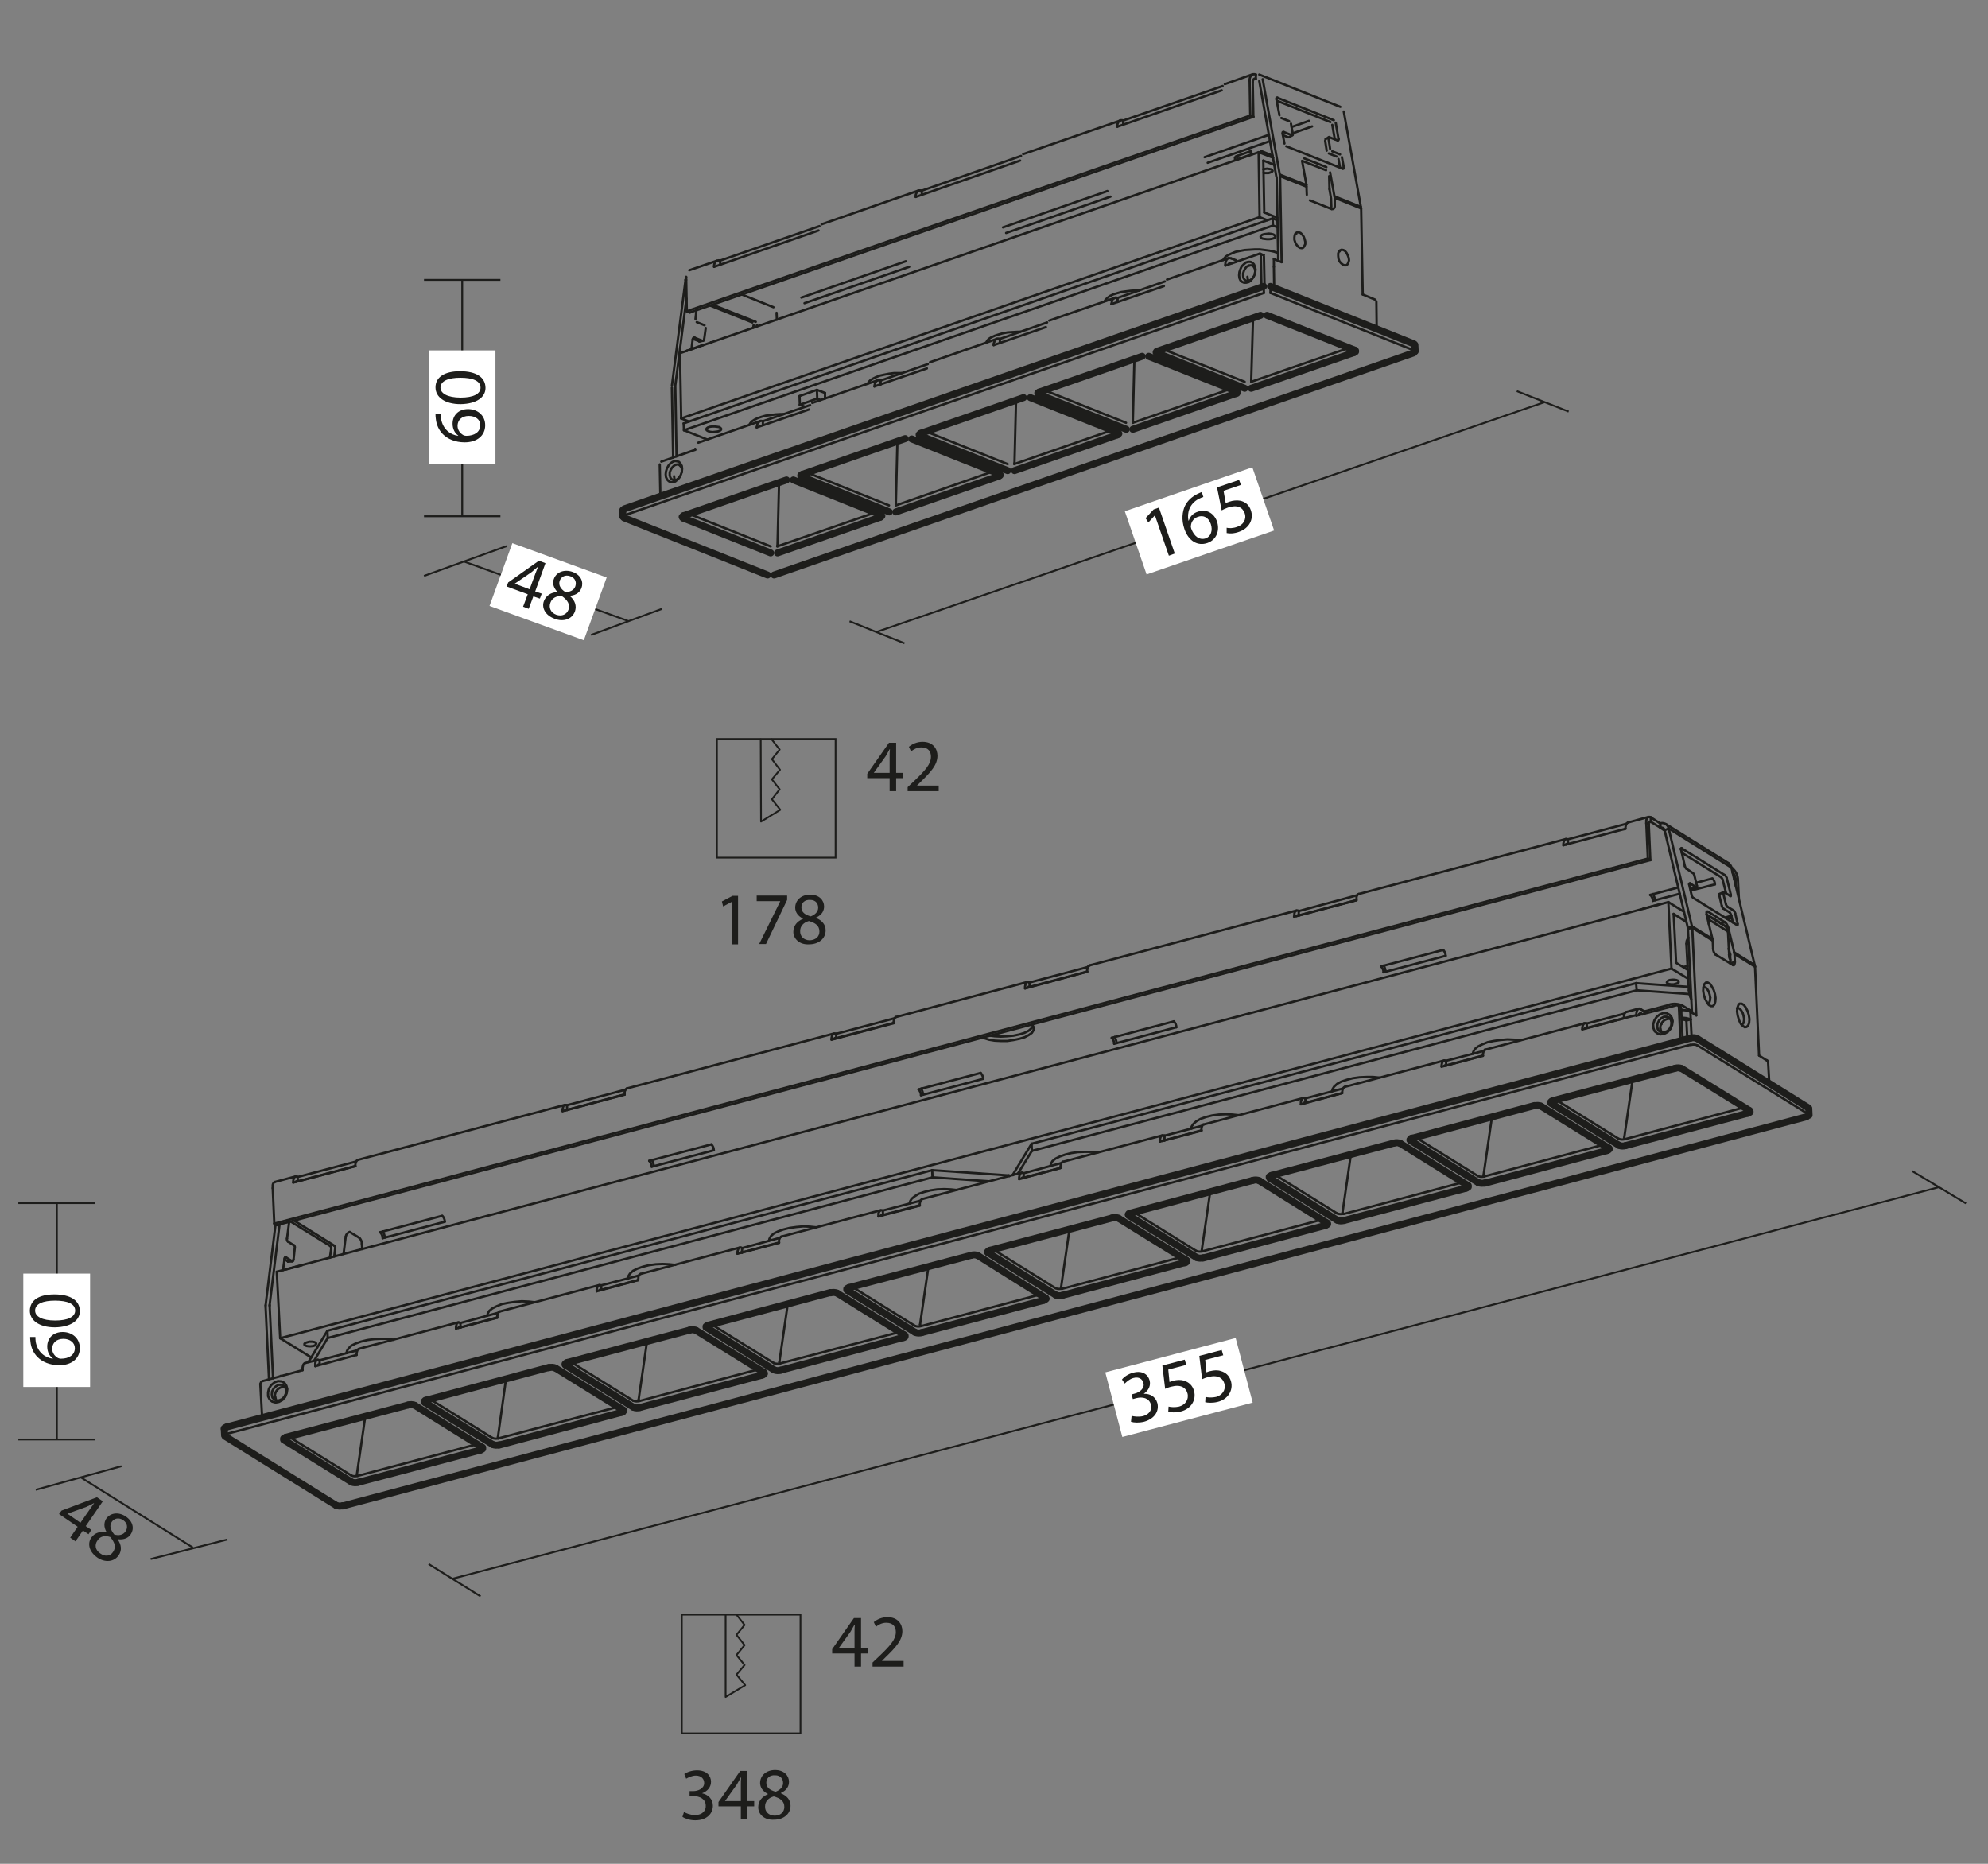 <?xml version="1.0" encoding="UTF-8"?>
<svg xmlns="http://www.w3.org/2000/svg" xmlns:xlink="http://www.w3.org/1999/xlink" version="1.1" id="Livello_1" x="0px" y="0px" viewBox="0 0 640 600" style="enable-background:new 0 0 640 600;" xml:space="preserve">
<rect x="0" y="0" width="640" height="600" fill="#808080" stroke="none"/>
<style type="text/css">
	.st0{fill:none;stroke:#1D1D1B;stroke-width:0.75;stroke-linecap:round;stroke-linejoin:round;stroke-miterlimit:10;}
	.st1{fill:none;stroke:#1D1D1B;stroke-width:2.25;stroke-linecap:round;stroke-linejoin:round;stroke-miterlimit:10;}
	.st2{fill:none;stroke:#1D1D1B;stroke-width:0.6;}
	.st3{fill:#FFFFFF;}
	.st4{fill:#1D1D1B;}
	.st5{fill:none;stroke:#1D1D1B;stroke-width:0.561;stroke-linecap:round;stroke-linejoin:round;stroke-miterlimit:2.613;}
	.st6{fill:none;stroke:#1D1D1B;stroke-width:0.561;}
	.st7{fill:none;stroke:#1D1D1B;stroke-width:3;}
</style>
<line class="st0" x1="415" y1="44.2" x2="416.1" y2="43.5"></line>
<line class="st0" x1="403.3" y1="23.9" x2="394.3" y2="27.1"></line>
<line class="st0" x1="431.5" y1="34.4" x2="405.4" y2="24"></line>
<line class="st0" x1="427.8" y1="44.2" x2="426.7" y2="44.8"></line>
<line class="st0" x1="360.7" y1="38.8" x2="329.4" y2="49.6"></line>
<line class="st0" x1="295.8" y1="61.3" x2="264.5" y2="72.2"></line>
<line class="st0" x1="230.9" y1="83.9" x2="221.9" y2="87"></line>
<line class="st0" x1="225.2" y1="109.9" x2="226.3" y2="109.7"></line>
<line class="st0" x1="406.7" y1="82.1" x2="405.7" y2="81.7"></line>
<line class="st0" x1="395.5" y1="83.1" x2="375.7" y2="90"></line>
<line class="st0" x1="442.8" y1="96.5" x2="438.7" y2="94.8"></line>
<line class="st0" x1="358.9" y1="95.9" x2="337.8" y2="103.2"></line>
<line class="st0" x1="320.9" y1="109.1" x2="299.4" y2="116.6"></line>
<line class="st0" x1="282.6" y1="122.4" x2="261.5" y2="129.7"></line>
<line class="st0" x1="244.6" y1="135.6" x2="224.8" y2="142.5"></line>
<line class="st1" x1="455.6" y1="113.1" x2="455.5" y2="111"></line>
<line class="st1" x1="200.5" y1="164.2" x2="200.5" y2="166.3"></line>
<line class="st0" x1="397.6" y1="50.8" x2="397.6" y2="51.6"></line>
<line class="st0" x1="426.9" y1="54.8" x2="419.2" y2="51.8"></line>
<polyline class="st0" points="418.5,79.8 419.1,79.9 419.6,79.7 419.9,79.2 420.2,78.6 420.2,77.8 420,77 419.7,76.2 419.2,75.5   418.7,75 418.1,74.8 417.6,74.8 417.1,75.1 416.8,75.7 416.7,76.4 416.7,77.2 417,78.1 417.4,78.8 417.9,79.4 418.5,79.8 "></polyline>
<polyline class="st0" points="432.5,80.5 431.9,80.4 431.4,80.6 431,81 430.8,81.6 430.8,82.4 430.9,83.3 431.2,84.1 431.7,84.7   432.3,85.2 432.8,85.4 433.4,85.4 433.8,85.1 434.1,84.5 434.3,83.8 434.2,83 433.9,82.2 433.5,81.4 433,80.8 432.5,80.5 "></polyline>
<line class="st0" x1="429.7" y1="63.7" x2="438.2" y2="67.1"></line>
<line class="st0" x1="438.7" y1="94.8" x2="438.2" y2="67.1"></line>
<line class="st0" x1="410.2" y1="92.8" x2="410.1" y2="85.9"></line>
<line class="st0" x1="410.1" y1="83.4" x2="410.1" y2="85.9"></line>
<line class="st0" x1="412.6" y1="84.4" x2="410.1" y2="83.4"></line>
<line class="st0" x1="412.6" y1="84.4" x2="412.1" y2="56.7"></line>
<line class="st0" x1="412.1" y1="56.7" x2="420.6" y2="60.1"></line>
<line class="st0" x1="420.7" y1="62.7" x2="420.6" y2="60.1"></line>
<line class="st0" x1="428.7" y1="67.3" x2="421.7" y2="64.5"></line>
<polyline class="st0" points="429.7,66.3 429.7,66.5 429.6,66.8 429.5,67 429.4,67.1 429.3,67.2 429.1,67.3 428.9,67.3 428.7,67.3   "></polyline>
<line class="st0" x1="429.7" y1="63.7" x2="429.7" y2="66.3"></line>
<polyline class="st0" points="401.9,90.4 401.7,89.9 401.6,89.1 "></polyline>
<line class="st0" x1="411.5" y1="84" x2="411" y2="57.1"></line>
<line class="st0" x1="412" y1="56.2" x2="420.6" y2="59.6"></line>
<line class="st0" x1="410.9" y1="56.9" x2="405.4" y2="26.1"></line>
<line class="st0" x1="412" y1="56.2" x2="406.5" y2="25.5"></line>
<polyline class="st0" points="428,44.2 427.9,44.1 427.9,44.1 427.8,44.2 427.7,44.2 427.7,44.3 427.6,44.4 427.6,44.5 427.7,44.6   "></polyline>
<line class="st0" x1="430.6" y1="45.2" x2="428" y2="44.2"></line>
<polyline class="st0" points="430.9,44.7 431,44.8 430.9,45 430.9,45 430.9,45.1 430.8,45.2 430.7,45.2 430.6,45.2 430.6,45.2 "></polyline>
<line class="st0" x1="430" y1="39.5" x2="430.9" y2="44.7"></line>
<line class="st0" x1="411.3" y1="31.5" x2="429.4" y2="38.7"></line>
<polyline class="st0" points="410.9,31.9 410.9,31.8 410.9,31.7 410.9,31.6 411,31.5 411,31.5 411.1,31.4 411.2,31.4 411.3,31.5 "></polyline>
<line class="st0" x1="411.9" y1="37.1" x2="410.9" y2="31.9"></line>
<line class="st0" x1="415" y1="39" x2="412.5" y2="38"></line>
<line class="st0" x1="416.2" y1="43.1" x2="415.6" y2="39.8"></line>
<polyline class="st0" points="415.8,43.5 415.9,43.5 416,43.5 416.1,43.5 416.1,43.5 416.2,43.4 416.2,43.3 416.2,43.2 416.2,43.1   "></polyline>
<line class="st0" x1="413.3" y1="42.5" x2="415.8" y2="43.5"></line>
<polyline class="st0" points="412.9,43 412.9,42.8 412.9,42.7 412.9,42.6 413,42.6 413,42.5 413.1,42.5 413.2,42.5 413.3,42.5 "></polyline>
<line class="st0" x1="413.5" y1="46.2" x2="412.9" y2="43"></line>
<line class="st0" x1="432.2" y1="54.3" x2="414.1" y2="47.1"></line>
<polyline class="st0" points="432.6,53.8 432.6,53.9 432.6,54.1 432.6,54.2 432.5,54.2 432.5,54.3 432.4,54.3 432.3,54.3   432.2,54.3 "></polyline>
<line class="st0" x1="432" y1="50.6" x2="432.6" y2="53.8"></line>
<line class="st0" x1="428.9" y1="48.7" x2="431.4" y2="49.7"></line>
<line class="st0" x1="427.7" y1="44.6" x2="428.2" y2="47.9"></line>
<line class="st0" x1="427" y1="53.8" x2="419.9" y2="51"></line>
<line class="st0" x1="419.2" y1="51.9" x2="420.6" y2="59.6"></line>
<line class="st0" x1="438.1" y1="66.6" x2="432.6" y2="35.9"></line>
<line class="st0" x1="429.6" y1="63.2" x2="438.1" y2="66.6"></line>
<line class="st0" x1="429.6" y1="63.2" x2="428.2" y2="55.5"></line>
<line class="st0" x1="431.3" y1="80.9" x2="431.1" y2="80.8"></line>
<line class="st0" x1="229.9" y1="85.9" x2="263.5" y2="74.2"></line>
<line class="st0" x1="294.8" y1="63.4" x2="328.4" y2="51.7"></line>
<line class="st0" x1="359.7" y1="40.8" x2="393.3" y2="29.1"></line>
<line class="st0" x1="402.5" y1="37.2" x2="402.3" y2="26"></line>
<line class="st0" x1="221.1" y1="100.2" x2="402.5" y2="37.2"></line>
<line class="st0" x1="220.9" y1="89.1" x2="221.1" y2="100.2"></line>
<line class="st0" x1="221.1" y1="100.2" x2="222.1" y2="100.6"></line>
<line class="st0" x1="402.5" y1="37.2" x2="403.5" y2="37.6"></line>
<line class="st0" x1="222.1" y1="100.6" x2="403.5" y2="37.6"></line>
<line class="st0" x1="403.5" y1="37.6" x2="403.3" y2="26.4"></line>
<line class="st0" x1="413" y1="43.5" x2="414.7" y2="44.2"></line>
<polyline class="st0" points="404.3,24 403.9,23.9 403.5,23.9 403.2,24 402.9,24.2 402.6,24.6 402.4,25 402.3,25.5 402.3,26 "></polyline>
<line class="st0" x1="404.3" y1="25.4" x2="404.3" y2="24"></line>
<polyline class="st0" points="404.3,25.4 404.1,25.3 403.9,25.3 403.7,25.4 403.6,25.5 403.5,25.7 403.4,25.9 403.3,26.1   403.3,26.4 "></polyline>
<line class="st0" x1="428.5" y1="63.9" x2="428" y2="60.9"></line>
<line class="st0" x1="428.6" y1="66.6" x2="428.5" y2="64.1"></line>
<line class="st0" x1="411" y1="32.4" x2="428.3" y2="39.3"></line>
<line class="st0" x1="421.4" y1="38.9" x2="415.8" y2="40.9"></line>
<line class="st0" x1="408.5" y1="43.4" x2="387.8" y2="50.6"></line>
<line class="st0" x1="356.5" y1="61.5" x2="322.9" y2="73.2"></line>
<line class="st0" x1="291.6" y1="84.1" x2="258" y2="95.8"></line>
<line class="st0" x1="361.6" y1="40.1" x2="361.6" y2="38.8"></line>
<line class="st0" x1="393.6" y1="27.7" x2="361.6" y2="38.8"></line>
<line class="st0" x1="426.6" y1="45.3" x2="427.1" y2="48.5"></line>
<line class="st0" x1="427.8" y1="49.4" x2="430.3" y2="50.4"></line>
<line class="st0" x1="430.9" y1="51.2" x2="431.4" y2="54"></line>
<line class="st0" x1="428.9" y1="40.2" x2="429.7" y2="44.8"></line>
<line class="st0" x1="250.1" y1="102.9" x2="250" y2="100.7"></line>
<line class="st0" x1="259" y1="97.6" x2="292.7" y2="85.9"></line>
<line class="st0" x1="323.9" y1="75" x2="357.5" y2="63.3"></line>
<line class="st0" x1="388.8" y1="52.4" x2="408.9" y2="45.4"></line>
<line class="st0" x1="416.2" y1="42.9" x2="422.4" y2="40.7"></line>
<polyline class="st0" points="361.6,38.8 361.2,38.7 360.9,38.7 360.5,38.8 360.2,39.1 360,39.4 359.8,39.8 359.7,40.3 359.7,40.8   "></polyline>
<line class="st0" x1="296.8" y1="62.7" x2="296.7" y2="61.4"></line>
<line class="st0" x1="328.7" y1="50.2" x2="296.7" y2="61.4"></line>
<polyline class="st0" points="296.7,61.4 296.3,61.3 296,61.3 295.6,61.4 295.3,61.6 295.1,62 294.9,62.4 294.8,62.8 294.8,63.4 "></polyline>
<line class="st0" x1="231.9" y1="85.3" x2="231.8" y2="83.9"></line>
<line class="st0" x1="263.8" y1="72.8" x2="231.8" y2="83.9"></line>
<polyline class="st0" points="217.4,154.6 217.1,154.1 217,153.3 "></polyline>
<line class="st0" x1="217.4" y1="124.4" x2="217.8" y2="146.9"></line>
<line class="st0" x1="216.3" y1="124.8" x2="216.7" y2="147.3"></line>
<line class="st0" x1="221" y1="96.1" x2="217.4" y2="124.1"></line>
<line class="st0" x1="220.7" y1="90.1" x2="216.3" y2="124.2"></line>
<polyline class="st0" points="226.4,109.7 226.5,109.6 226.6,109.6 226.7,109.5 226.7,109.3 226.7,109.2 "></polyline>
<line class="st0" x1="226.1" y1="109.7" x2="226.2" y2="109.7"></line>
<line class="st0" x1="226.1" y1="109.7" x2="223.6" y2="108.7"></line>
<polyline class="st0" points="223,109.2 223.1,109.1 223.1,109 223.2,108.9 223.2,108.8 223.3,108.7 223.4,108.7 223.5,108.7   223.6,108.7 "></polyline>
<line class="st0" x1="223" y1="109.2" x2="222.6" y2="112.4"></line>
<line class="st0" x1="243.6" y1="105.1" x2="243.7" y2="104.6"></line>
<line class="st0" x1="243.3" y1="103.6" x2="229.4" y2="98.1"></line>
<line class="st0" x1="224.2" y1="99.9" x2="223.9" y2="102.7"></line>
<line class="st0" x1="224.3" y1="103.7" x2="226.8" y2="104.7"></line>
<line class="st0" x1="227.2" y1="105.6" x2="226.7" y2="109.2"></line>
<polyline class="st0" points="231.8,83.9 231.4,83.8 231.1,83.9 230.7,84 230.4,84.2 230.2,84.5 230,84.9 229.9,85.4 229.9,85.9 "></polyline>
<polyline class="st0" points="220.7,90.1 220.8,89.6 220.9,89.2 "></polyline>
<line class="st0" x1="225" y1="109.8" x2="226.1" y2="109.7"></line>
<line class="st0" x1="225" y1="109.8" x2="223.1" y2="109.1"></line>
<polyline class="st0" points="225.2,109.9 225.1,109.9 225,109.8 "></polyline>
<line class="st0" x1="242.2" y1="103.8" x2="228.7" y2="98.4"></line>
<line class="st0" x1="242.5" y1="105.5" x2="242.6" y2="104.7"></line>
<line class="st0" x1="405.2" y1="49" x2="405.5" y2="69.9"></line>
<line class="st0" x1="219.3" y1="134.7" x2="405.5" y2="69.9"></line>
<line class="st0" x1="218.9" y1="113.7" x2="219.3" y2="134.7"></line>
<line class="st0" x1="218.9" y1="113.7" x2="405.2" y2="49"></line>
<line class="st0" x1="405.5" y1="69.9" x2="408" y2="70.9"></line>
<line class="st0" x1="221.8" y1="135.7" x2="219.3" y2="134.7"></line>
<line class="st0" x1="405.2" y1="49" x2="409.9" y2="50.8"></line>
<line class="st0" x1="411.2" y1="70.1" x2="407" y2="68.4"></line>
<line class="st0" x1="406.7" y1="51.7" x2="410.3" y2="53.1"></line>
<line class="st0" x1="407" y1="68.4" x2="406.7" y2="51.7"></line>
<polyline class="st0" points="406.8,55.6 407,55.7 407.7,55.7 408.4,55.7 409,55.5 409.5,55.3 409.7,55 409.6,54.8 409.2,54.5   408.6,54.4 407.9,54.3 407.2,54.4 406.7,54.5 "></polyline>
<polyline class="st0" points="405.9,82.2 405.9,82.1 405.9,81.9 405.8,81.8 405.8,81.7 405.7,81.7 405.6,81.7 405.5,81.7   405.4,81.7 "></polyline>
<line class="st0" x1="406.1" y1="92.5" x2="405.9" y2="82.2"></line>
<line class="st0" x1="212.6" y1="159.8" x2="212.4" y2="149.5"></line>
<line class="st0" x1="223.8" y1="144.8" x2="212.9" y2="148.6"></line>
<line class="st0" x1="223.8" y1="144.8" x2="223.8" y2="144.5"></line>
<line class="st0" x1="243.6" y1="137.6" x2="260.5" y2="131.8"></line>
<line class="st0" x1="281.5" y1="124.4" x2="298.4" y2="118.6"></line>
<line class="st0" x1="319.9" y1="111.1" x2="336.7" y2="105.3"></line>
<line class="st0" x1="357.8" y1="97.9" x2="374.7" y2="92.1"></line>
<line class="st0" x1="394.5" y1="85.5" x2="394.5" y2="85.2"></line>
<line class="st0" x1="405.4" y1="81.7" x2="394.5" y2="85.5"></line>
<polyline class="st0" points="404.2,86.7 404.1,87.7 403.8,88.7 403.3,89.5 402.7,90.3 402,90.8 401.2,91 400.5,91 399.8,90.7   399.3,90.2 399,89.5 398.9,88.6 399,87.6 399.3,86.7 399.7,85.8 400.4,85.1 401.1,84.5 401.8,84.3 402.6,84.3 403.2,84.6   403.7,85.1 404,85.9 404.2,86.7 "></polyline>
<polyline class="st0" points="219.6,150.9 219.5,151.9 219.2,152.8 218.7,153.7 218.1,154.4 217.4,155 216.6,155.2 215.9,155.2   215.3,154.9 214.8,154.4 214.4,153.6 214.3,152.7 214.4,151.8 214.7,150.8 215.2,149.9 215.8,149.2 216.5,148.7 217.3,148.4   218,148.5 218.6,148.7 219.1,149.3 219.5,150 219.6,150.9 "></polyline>
<line class="st0" x1="406.9" y1="82.6" x2="407.1" y2="92.2"></line>
<polyline class="st0" points="402.1,85.5 401.4,85.8 400.9,86.4 400.5,87.1 400.2,88 400.2,88.8 400.3,89.5 400.7,90.1 401.2,90.4   401.8,90.4 402.5,90.2 403.1,89.7 403.5,89.2 "></polyline>
<polyline class="st0" points="404,87.9 404.1,87.4 404,86.6 403.7,86 403.3,85.5 402.7,85.4 402.1,85.5 "></polyline>
<line class="st0" x1="406.7" y1="82.1" x2="406.9" y2="82.1"></line>
<line class="st0" x1="396.5" y1="84.6" x2="396.7" y2="84.7"></line>
<line class="st0" x1="397.9" y1="84.3" x2="397.9" y2="83.8"></line>
<polyline class="st0" points="396.4,83.2 396,83.1 395.7,83.1 395.3,83.2 395,83.4 394.8,83.8 394.6,84.2 394.5,84.7 394.5,85.2 "></polyline>
<line class="st0" x1="397.9" y1="83.8" x2="396.4" y2="83.2"></line>
<line class="st0" x1="359.8" y1="97.2" x2="359.8" y2="95.9"></line>
<line class="st0" x1="375" y1="90.6" x2="359.8" y2="95.9"></line>
<line class="st0" x1="443.2" y1="105.9" x2="443.1" y2="97"></line>
<polyline class="st0" points="359.8,95.9 359.4,95.8 359,95.8 358.7,96 358.4,96.2 358.1,96.5 358,96.9 357.9,97.4 357.8,97.9 "></polyline>
<line class="st0" x1="321.9" y1="110.4" x2="321.9" y2="109.1"></line>
<line class="st0" x1="337.1" y1="103.8" x2="321.9" y2="109.1"></line>
<polyline class="st0" points="321.9,109.1 321.5,109 321.1,109 320.8,109.1 320.5,109.4 320.2,109.7 320.1,110.1 319.9,110.6   319.9,111.1 "></polyline>
<line class="st0" x1="283.5" y1="123.8" x2="283.5" y2="122.4"></line>
<line class="st0" x1="298.7" y1="117.2" x2="283.5" y2="122.5"></line>
<polyline class="st0" points="283.5,122.5 283.1,122.3 282.7,122.4 282.4,122.5 282.1,122.7 281.9,123 281.7,123.4 281.6,123.9   281.5,124.4 "></polyline>
<line class="st0" x1="245.6" y1="136.9" x2="245.6" y2="135.6"></line>
<line class="st0" x1="260.8" y1="130.4" x2="245.6" y2="135.6"></line>
<polyline class="st0" points="245.6,135.6 245.2,135.5 244.8,135.5 244.5,135.7 244.2,135.9 243.9,136.2 243.8,136.6 243.7,137.1   243.6,137.6 "></polyline>
<polyline class="st0" points="217.5,149.6 216.9,150 216.3,150.6 215.9,151.3 215.6,152.1 215.6,153 215.8,153.7 216.1,154.2   216.7,154.5 217.3,154.6 217.9,154.4 218.5,153.9 218.9,153.4 "></polyline>
<polyline class="st0" points="219.5,152 219.5,151.6 219.5,150.8 219.2,150.2 218.7,149.7 218.2,149.5 217.5,149.6 "></polyline>
<polyline class="st1" points="296.3,140.3 296.1,140.2 296,140.1 295.9,140 295.9,139.9 296,139.8 296.1,139.7 296.2,139.6   296.4,139.5 "></polyline>
<line class="st1" x1="324.4" y1="151.5" x2="296.3" y2="140.3"></line>
<line class="st1" x1="359.7" y1="140" x2="326.6" y2="151.5"></line>
<polyline class="st1" points="359.8,139.2 359.9,139.3 360.1,139.4 360.1,139.5 360.2,139.6 360.1,139.7 360,139.8 359.9,139.9   359.7,140 "></polyline>
<line class="st1" x1="331.7" y1="128" x2="359.8" y2="139.2"></line>
<line class="st1" x1="296.4" y1="139.5" x2="329.5" y2="128"></line>
<line class="st1" x1="455.1" y1="113.6" x2="249.2" y2="185.1"></line>
<line class="st1" x1="247.1" y1="185.1" x2="200.9" y2="166.7"></line>
<polyline class="st0" points="200.9,166.7 200.7,166.6 200.6,166.5 200.5,166.4 200.5,166.3 200.6,166.2 200.6,166.1 200.8,166   201,165.9 "></polyline>
<line class="st0" x1="201" y1="165.9" x2="406.9" y2="94.3"></line>
<line class="st0" x1="409" y1="94.3" x2="455.2" y2="112.8"></line>
<polyline class="st0" points="455.2,112.8 455.4,112.9 455.5,113 455.6,113.1 455.6,113.2 455.5,113.3 455.4,113.4 455.3,113.5   455.1,113.6 "></polyline>
<line class="st1" x1="372.7" y1="113" x2="405.8" y2="101.5"></line>
<polyline class="st1" points="436.1,112.7 436.2,112.8 436.4,112.9 436.4,113 436.4,113.1 436.4,113.2 436.3,113.3 436.1,113.4   435.9,113.5 "></polyline>
<line class="st1" x1="407.9" y1="101.5" x2="436.1" y2="112.7"></line>
<polyline class="st1" points="372.6,113.7 372.4,113.7 372.3,113.6 372.2,113.5 372.2,113.4 372.3,113.2 372.4,113.1 372.5,113   372.7,113 "></polyline>
<line class="st1" x1="400.7" y1="125" x2="372.6" y2="113.7"></line>
<line class="st1" x1="435.9" y1="113.5" x2="402.8" y2="125"></line>
<line class="st1" x1="334.6" y1="126.2" x2="367.7" y2="114.7"></line>
<polyline class="st1" points="334.5,127 334.3,126.9 334.2,126.8 334.1,126.7 334.1,126.6 334.1,126.5 334.2,126.4 334.4,126.3   334.6,126.2 "></polyline>
<line class="st1" x1="362.6" y1="138.2" x2="334.5" y2="127"></line>
<line class="st1" x1="397.8" y1="126.7" x2="364.7" y2="138.2"></line>
<polyline class="st1" points="397.9,125.9 398.1,126 398.2,126.1 398.3,126.2 398.3,126.3 398.3,126.4 398.2,126.6 398,126.6   397.8,126.7 "></polyline>
<line class="st1" x1="369.8" y1="114.7" x2="397.9" y2="125.9"></line>
<polyline class="st1" points="220,166.8 219.8,166.7 219.7,166.6 219.7,166.5 219.6,166.4 219.7,166.3 219.8,166.2 219.9,166.1   220.1,166 "></polyline>
<line class="st1" x1="248.1" y1="178" x2="220" y2="166.8"></line>
<line class="st1" x1="283.4" y1="166.5" x2="250.3" y2="178"></line>
<polyline class="st1" points="283.5,165.7 283.7,165.8 283.8,165.9 283.8,166 283.9,166.1 283.8,166.2 283.7,166.3 283.6,166.4   283.4,166.5 "></polyline>
<line class="st1" x1="255.4" y1="154.5" x2="283.5" y2="165.7"></line>
<line class="st1" x1="220.1" y1="166" x2="253.2" y2="154.5"></line>
<line class="st1" x1="321.5" y1="153.3" x2="288.4" y2="164.8"></line>
<polyline class="st1" points="321.6,152.5 321.8,152.6 321.9,152.6 322,152.8 322,152.9 322,153 321.9,153.1 321.7,153.2   321.5,153.3 "></polyline>
<line class="st1" x1="293.5" y1="141.3" x2="321.6" y2="152.5"></line>
<line class="st1" x1="258.3" y1="152.7" x2="291.4" y2="141.2"></line>
<polyline class="st1" points="258.2,153.5 258,153.5 257.9,153.4 257.8,153.2 257.8,153.1 257.8,153 257.9,152.9 258.1,152.8   258.3,152.7 "></polyline>
<line class="st1" x1="286.3" y1="164.8" x2="258.2" y2="153.5"></line>
<line class="st0" x1="406.8" y1="92.2" x2="406.9" y2="94.3"></line>
<line class="st0" x1="409" y1="92.2" x2="409" y2="94.3"></line>
<line class="st1" x1="201" y1="163.8" x2="406.8" y2="92.2"></line>
<line class="st1" x1="409" y1="92.2" x2="455.2" y2="110.7"></line>
<line class="st0" x1="400.7" y1="122.9" x2="374.4" y2="112.4"></line>
<line class="st0" x1="434.2" y1="112" x2="402.8" y2="122.9"></line>
<line class="st0" x1="362.5" y1="136.1" x2="336.2" y2="125.6"></line>
<line class="st0" x1="396.1" y1="125.2" x2="364.7" y2="136.1"></line>
<line class="st0" x1="324.4" y1="149.4" x2="298.1" y2="138.9"></line>
<line class="st0" x1="357.9" y1="138.5" x2="326.5" y2="149.4"></line>
<line class="st0" x1="286.2" y1="162.7" x2="260" y2="152.2"></line>
<line class="st0" x1="319.8" y1="151.7" x2="288.4" y2="162.7"></line>
<polyline class="st0" points="200.5,164.2 200.5,164.2 200.5,164.1 200.6,164 200.8,163.9 201,163.8 "></polyline>
<line class="st0" x1="248.1" y1="175.9" x2="221.8" y2="165.4"></line>
<line class="st0" x1="281.7" y1="165" x2="250.2" y2="175.9"></line>
<line class="st0" x1="428" y1="60.9" x2="427.9" y2="56.7"></line>
<line class="st0" x1="417.3" y1="75.3" x2="417.1" y2="75.2"></line>
<polyline class="st0" points="398.4,51.3 398.1,51.4 398,51.5 "></polyline>
<line class="st0" x1="398.4" y1="51.3" x2="402.9" y2="49.7"></line>
<polyline class="st0" points="403.3,49.6 403.2,49.6 402.9,49.7 "></polyline>
<line class="st0" x1="402.9" y1="49.7" x2="402.8" y2="48.6"></line>
<line class="st0" x1="398.3" y1="50.2" x2="398.4" y2="51.3"></line>
<line class="st0" x1="398.3" y1="50.2" x2="402.8" y2="48.6"></line>
<line class="st0" x1="409.7" y1="50.1" x2="406" y2="48.6"></line>
<polyline class="st0" points="397.6,50.8 397.6,50.8 397.7,50.6 397.8,50.4 398,50.3 398.3,50.2 "></polyline>
<polyline class="st0" points="226.2,111.2 226.1,111.2 225.7,111.3 "></polyline>
<polyline class="st0" points="221.2,112.9 220.9,113 220.8,113 "></polyline>
<line class="st0" x1="221.2" y1="112.9" x2="225.7" y2="111.3"></line>
<line class="st0" x1="228.9" y1="110.2" x2="228.9" y2="110.2"></line>
<line class="st0" x1="265.6" y1="126.5" x2="263" y2="125.5"></line>
<line class="st0" x1="263" y1="125.5" x2="257.4" y2="127.5"></line>
<polyline class="st0" points="228,138.8 228.6,139 229.4,139.1 230.3,139 231.1,138.9 231.7,138.7 232.1,138.4 232.2,138.1   232,137.8 231.6,137.5 230.9,137.4 230.1,137.3 229.3,137.3 228.5,137.4 227.9,137.6 227.5,137.9 227.4,138.2 227.5,138.5   228,138.8 "></polyline>
<polyline class="st0" points="410,75.5 409.3,75.3 408.5,75.2 407.7,75.3 406.9,75.4 406.3,75.6 405.9,75.9 405.8,76.2 405.9,76.5   406.4,76.8 407,76.9 407.8,77 408.7,77 409.4,76.9 410.1,76.7 410.5,76.4 410.6,76.1 410.4,75.8 410,75.5 "></polyline>
<line class="st0" x1="220.2" y1="138.5" x2="227.7" y2="141.5"></line>
<line class="st0" x1="409.8" y1="72.6" x2="220.2" y2="138.5"></line>
<line class="st0" x1="411.3" y1="73.2" x2="409.8" y2="72.6"></line>
<polyline class="st0" points="328.5,106.8 327.7,106.8 326,106.9 324.4,107 322.8,107.3 321.4,107.7 320.2,108.1 319.1,108.6   318.3,109.1 317.8,109.7 317.5,110.3 "></polyline>
<polyline class="st0" points="366.6,93.6 365.8,93.5 364.1,93.6 362.5,93.8 361,94 359.6,94.4 358.3,94.8 357.3,95.3 356.5,95.9   355.9,96.5 355.6,97 "></polyline>
<polyline class="st0" points="411.3,81.4 410.1,81 408.7,80.7 407.2,80.5 405.6,80.3 403.9,80.3 402.3,80.4 400.7,80.5 399.1,80.8   397.7,81.1 396.5,81.6 395.4,82.1 394.6,82.6 394.1,83.2 393.8,83.7 "></polyline>
<polyline class="st0" points="290.3,120.1 289.5,120.1 287.8,120.1 286.2,120.3 284.7,120.6 283.3,120.9 282,121.4 281,121.9   280.2,122.4 279.6,123 279.4,123.5 "></polyline>
<polyline class="st0" points="252.2,133.3 251.4,133.3 249.7,133.4 248.1,133.6 246.5,133.8 245.1,134.2 243.9,134.6 242.9,135.1   242,135.7 241.5,136.3 241.2,136.8 "></polyline>
<line class="st0" x1="409.8" y1="72.6" x2="409.7" y2="70.3"></line>
<line class="st0" x1="411.2" y1="70.9" x2="409.7" y2="70.3"></line>
<line class="st0" x1="220.2" y1="138.5" x2="220.1" y2="136.3"></line>
<line class="st0" x1="409.7" y1="70.3" x2="220.1" y2="136.3"></line>
<line class="st0" x1="263.1" y1="128.3" x2="263" y2="125.5"></line>
<line class="st0" x1="263.1" y1="128.3" x2="257.5" y2="130.3"></line>
<line class="st0" x1="257.5" y1="130.3" x2="257.4" y2="127.5"></line>
<line class="st0" x1="264.2" y1="128.8" x2="263.1" y2="128.3"></line>
<line class="st0" x1="257.5" y1="130.3" x2="259.1" y2="130.9"></line>
<line class="st0" x1="265.6" y1="128.3" x2="265.6" y2="126.5"></line>
<polyline class="st0" points="326.6,149.1 326.6,149.3 326.6,149.4 "></polyline>
<line class="st0" x1="327.1" y1="128.8" x2="326.6" y2="149.1"></line>
<polyline class="st0" points="364.7,135.8 364.7,136 364.7,136.1 "></polyline>
<line class="st0" x1="365.2" y1="115.6" x2="364.7" y2="135.8"></line>
<polyline class="st0" points="402.8,122.6 402.9,122.8 402.9,122.9 "></polyline>
<line class="st0" x1="403.4" y1="102.3" x2="402.8" y2="122.6"></line>
<polyline class="st0" points="250.3,175.6 250.3,175.8 250.3,175.9 "></polyline>
<line class="st0" x1="250.8" y1="155.4" x2="250.3" y2="175.6"></line>
<polyline class="st0" points="288.4,162.4 288.4,162.5 288.4,162.6 "></polyline>
<line class="st0" x1="288.9" y1="142.1" x2="288.4" y2="162.4"></line>
<line class="st0" x1="249" y1="98.9" x2="238.8" y2="94.8"></line>
<line class="st0" x1="220.9" y1="90.1" x2="220.7" y2="90.1"></line>
<line class="st0" x1="223.6" y1="108.7" x2="223.3" y2="108.8"></line>
<line class="st0" x1="396.5" y1="84.6" x2="395.6" y2="84.9"></line>
<line class="st0" x1="406" y1="48.6" x2="406" y2="49.3"></line>
<line class="st0" x1="228.9" y1="110.2" x2="228.9" y2="110.2"></line>
<line class="st0" x1="403" y1="102.5" x2="402.9" y2="102.5"></line>
<path class="st2" d="M497.1,129.5l-215.1,74 M488.3,125.9l16.7,6.6 M273.5,200l17.7,7.1"></path>
<rect x="364.2" y="157" transform="matrix(0.946 -0.326 0.326 0.946 -33.599 134.791)" class="st3" width="43.4" height="21.5"></rect>
<g>
	<path class="st4" d="M371.8,165.9L371.8,165.9l-2.1,2.3l-0.9-1.4l2.6-2.8l1.7-0.6l5.1,14.8l-1.9,0.7L371.8,165.9z"></path>
	<path class="st4" d="M387.4,160c-0.4,0.1-0.9,0.3-1.5,0.6c-3,1.6-3.8,4.5-3.3,7h0.1c0.4-1.2,1.3-2.4,3-2.9c2.6-0.9,5.1,0.4,6.1,3.2   c0.9,2.7,0,5.8-3.1,6.9c-3.2,1.1-6.1-0.7-7.4-4.5c-1-2.9-0.7-5.6,0.2-7.5c0.8-1.6,2.2-2.9,4-3.8c0.6-0.3,1.1-0.5,1.4-0.6L387.4,160   z M389.8,168.7c-0.7-2.1-2.4-3-4.2-2.3c-1.2,0.4-2.1,1.5-2.2,2.8c-0.1,0.3,0,0.6,0.1,1c0.9,2.4,2.6,3.8,4.7,3.1   C389.8,172.7,390.5,170.8,389.8,168.7z"></path>
	<path class="st4" d="M399.5,156.1l-5.6,1.9l0.7,4c0.3-0.2,0.6-0.3,1.2-0.5c1.1-0.4,2.4-0.5,3.5-0.3c1.4,0.3,2.8,1.2,3.4,3.1   c1,2.9-0.6,5.8-3.8,6.9c-1.6,0.6-3.1,0.6-4,0.4v-1.7c0.7,0.2,2.1,0.2,3.4-0.3c1.9-0.6,3.1-2.4,2.4-4.4c-0.7-1.9-2.4-2.8-5.4-1.8   c-0.8,0.3-1.5,0.6-2,0.9l-1.5-7.4l7.1-2.4L399.5,156.1z"></path>
</g>
<path class="st2" d="M202.2,199.9l-53-19.2 M213.1,196l-22.8,8.4 M163.1,175.8l-26.6,9.6"></path>
<rect x="165.6" y="174.4" transform="matrix(0.342 -0.94 0.94 0.342 -62.981 291.083)" class="st3" width="21.5" height="32.3"></rect>
<g>
	<path class="st4" d="M168.4,195.3l1.5-4l-6.8-2.5l0.5-1.3l9.9-7l2.1,0.8l-3.3,9.1l2.1,0.7l-0.6,1.6l-2.1-0.7l-1.5,4L168.4,195.3z    M170.5,189.7l1.8-4.9c0.3-0.8,0.6-1.5,0.9-2.3h-0.1c-0.8,0.7-1.4,1.2-2,1.7l-5.4,3.7l0,0L170.5,189.7z"></path>
	<path class="st4" d="M175.1,193.5c0.7-1.8,2.3-2.8,4.3-2.9v-0.1c-1.3-1.4-1.6-2.9-1.1-4.1c0.8-2.3,3.4-3.2,6-2.3   c2.8,1,3.6,3.3,2.9,5.2c-0.5,1.2-1.5,2.3-3.7,2.5v0.1c1.6,1.4,2.2,3.1,1.6,4.9c-0.9,2.5-3.7,3.5-6.5,2.4   C175.5,198.1,174.3,195.6,175.1,193.5z M183,196.3c0.6-1.8-0.3-3.1-2.1-4.4c-1.9-0.1-3.2,0.7-3.7,2.1c-0.6,1.5,0,3.2,1.9,3.9   C180.9,198.5,182.4,197.8,183,196.3z M180.2,186.9c-0.5,1.5,0.3,2.7,1.8,3.7c1.4,0,2.7-0.5,3.2-1.8c0.4-1.2,0.2-2.6-1.6-3.3   C181.9,184.9,180.7,185.7,180.2,186.9z"></path>
</g>
<path class="st2" d="M148.8,90.1v76 M136.5,90.1h24.6 M136.5,166.2h24.6"></path>
<rect x="138" y="112.8" class="st3" width="21.5" height="36.5"></rect>
<g>
	<path class="st4" d="M141.9,133.3c0,0.4,0,1,0.1,1.6c0.6,3.3,3,5.1,5.5,5.4v-0.1c-1-0.7-1.8-2-1.8-3.8c0-2.8,2-4.7,5-4.7   c2.9,0,5.5,1.9,5.5,5.2c0,3.3-2.6,5.5-6.6,5.5c-3.1,0-5.5-1.1-7-2.6c-1.3-1.3-2.1-3-2.3-5c-0.1-0.6-0.1-1.2-0.1-1.5H141.9z    M150.9,133.9c-2.2,0-3.6,1.3-3.6,3.2c0,1.3,0.8,2.4,1.9,3c0.2,0.1,0.6,0.2,0.9,0.2c2.6,0,4.5-1.2,4.5-3.4   C154.7,135.1,153.1,133.9,150.9,133.9z"></path>
	<path class="st4" d="M148.1,119.5c5.3,0,8.2,2,8.2,5.4c0,3-2.9,5.1-8,5.2c-5.2,0-8.1-2.3-8.1-5.4   C140.2,121.4,143.1,119.5,148.1,119.5z M148.3,128c4.1,0,6.4-1.2,6.4-3.2c0-2.2-2.5-3.2-6.5-3.2c-3.8,0-6.4,1-6.4,3.2   C141.8,126.6,144,128,148.3,128z"></path>
</g>
<g>
	<path class="st4" d="M286.4,254.7v-4.2h-7.2v-1.4l7-10h2.3v9.7h2.2v1.7h-2.2v4.2L286.4,254.7L286.4,254.7z M286.4,248.8v-5.2   c0-0.8,0-1.6,0.1-2.4h-0.1c-0.5,0.9-0.9,1.6-1.3,2.3l-3.8,5.3l0,0L286.4,248.8L286.4,248.8z"></path>
	<path class="st4" d="M292.2,254.7v-1.3l1.7-1.6c4-3.8,5.8-5.8,5.8-8.2c0-1.6-0.8-3-3.1-3c-1.4,0-2.6,0.7-3.3,1.3l-0.7-1.5   c1.1-0.9,2.6-1.6,4.4-1.6c3.4,0,4.8,2.3,4.8,4.5c0,2.9-2.1,5.2-5.4,8.4l-1.2,1.2l0,0h7v1.8L292.2,254.7L292.2,254.7z"></path>
</g>
<g>
	<path class="st4" d="M235.6,290.3L235.6,290.3l-2.8,1.5l-0.4-1.6l3.4-1.8h1.8V304h-2V290.3z"></path>
	<path class="st4" d="M253.4,288.3v1.4l-6.8,14.2h-2.2l6.8-13.8l0,0h-7.6v-1.8L253.4,288.3L253.4,288.3z"></path>
	<path class="st4" d="M255.4,300c0-2,1.2-3.4,3.1-4.2v-0.1c-1.7-0.8-2.5-2.2-2.5-3.5c0-2.5,2.1-4.2,4.8-4.2c3,0,4.5,1.9,4.5,3.8   c0,1.3-0.6,2.7-2.6,3.6v0.1c1.9,0.8,3.1,2.1,3.1,4c0,2.7-2.3,4.5-5.3,4.5C257.4,304.2,255.4,302.2,255.4,300z M263.8,299.9   c0-1.9-1.3-2.8-3.4-3.4c-1.8,0.5-2.8,1.7-2.8,3.2c-0.1,1.6,1.1,3,3.1,3C262.6,302.6,263.8,301.5,263.8,299.9z M258,292.1   c0,1.6,1.2,2.4,3,2.9c1.3-0.5,2.4-1.4,2.4-2.8c0-1.2-0.7-2.5-2.6-2.5C259,289.6,258,290.7,258,292.1z"></path>
</g>
<polyline class="st5" points="248.4,238 251,241.3 248.5,244.4 251.1,247.8 248.5,250.9 251,254.1 248.5,257.3 251.2,260.7   245,264.5 244.9,238 "></polyline>
<rect x="230.8" y="237.9" class="st6" width="38.2" height="38.2"></rect>
<path class="st4" d="M200.2,166.6"></path>
<path class="st7" d="M200.2,166.6"></path>
<path class="st4" d="M304,208.4"></path>
<path class="st7" d="M304,208.4"></path>
<line class="st1" x1="582.4" y1="359" x2="582.3" y2="356.8"></line>
<line class="st1" x1="72.2" y1="460" x2="72.3" y2="462.1"></line>
<line class="st0" x1="555.4" y1="298.1" x2="549.4" y2="294.5"></line>
<line class="st0" x1="530.7" y1="263" x2="524.1" y2="264.8"></line>
<line class="st0" x1="544.9" y1="286.3" x2="546.2" y2="285.7"></line>
<line class="st0" x1="556.5" y1="277.9" x2="536.3" y2="265.3"></line>
<line class="st0" x1="504.1" y1="270.1" x2="437.4" y2="287.8"></line>
<line class="st0" x1="554.8" y1="287.2" x2="553.6" y2="287.8"></line>
<line class="st0" x1="417.4" y1="293.1" x2="350.7" y2="310.8"></line>
<line class="st0" x1="330.8" y1="316.1" x2="288.5" y2="327.4"></line>
<line class="st0" x1="268.5" y1="332.7" x2="201.8" y2="350.4"></line>
<line class="st0" x1="181.8" y1="355.7" x2="115.2" y2="373.4"></line>
<line class="st0" x1="95.2" y1="378.7" x2="88.5" y2="380.5"></line>
<line class="st0" x1="92.8" y1="406.1" x2="94.1" y2="406"></line>
<line class="st0" x1="541" y1="324.2" x2="540.2" y2="323.7"></line>
<line class="st0" x1="527.6" y1="324.7" x2="523.5" y2="325.8"></line>
<line class="st0" x1="510.2" y1="329.4" x2="478.2" y2="337.9"></line>
<line class="st0" x1="464.9" y1="341.4" x2="432.9" y2="349.9"></line>
<line class="st0" x1="419.5" y1="353.5" x2="387.5" y2="362"></line>
<line class="st0" x1="374.2" y1="365.5" x2="342.2" y2="374"></line>
<line class="st0" x1="328.9" y1="377.5" x2="296.9" y2="386"></line>
<line class="st0" x1="283.5" y1="389.6" x2="251.5" y2="398.1"></line>
<line class="st0" x1="238.2" y1="401.6" x2="206.2" y2="410.1"></line>
<line class="st0" x1="192.9" y1="413.7" x2="160.9" y2="422.2"></line>
<line class="st0" x1="147.5" y1="425.7" x2="115.6" y2="434.2"></line>
<line class="st0" x1="102.2" y1="437.8" x2="98.2" y2="438.8"></line>
<line class="st0" x1="90.4" y1="442.9" x2="90.4" y2="443"></line>
<line class="st0" x1="474.2" y1="339.1" x2="474.2" y2="339.2"></line>
<line class="st0" x1="428.9" y1="351.2" x2="428.9" y2="351.3"></line>
<line class="st0" x1="383.6" y1="363.2" x2="383.6" y2="363.3"></line>
<line class="st0" x1="338.2" y1="375.3" x2="338.2" y2="375.4"></line>
<line class="st0" x1="292.9" y1="387.3" x2="292.9" y2="387.4"></line>
<line class="st0" x1="247.6" y1="399.3" x2="247.6" y2="399.4"></line>
<line class="st0" x1="202.3" y1="411.4" x2="202.3" y2="411.5"></line>
<line class="st0" x1="156.9" y1="423.4" x2="156.9" y2="423.5"></line>
<line class="st0" x1="111.6" y1="435.5" x2="111.6" y2="435.6"></line>
<line class="st0" x1="534.9" y1="329.7" x2="534.9" y2="329.7"></line>
<polyline class="st1" points="91.5,463.6 91.3,463.5 91.3,463.3 91.3,463.2 91.3,463.1 91.4,463 91.6,462.9 91.8,462.8 92,462.7 "></polyline>
<line class="st1" x1="113.2" y1="477.1" x2="91.5" y2="463.6"></line>
<g>
	<path class="st1" d="M113.2,477.1c0.7,0.3,1.4,0.3,2.1,0.1"></path>
</g>
<line class="st1" x1="154.7" y1="466.8" x2="115.3" y2="477.2"></line>
<polyline class="st1" points="155.2,465.9 155.4,466 155.4,466.1 155.4,466.3 155.4,466.4 155.3,466.5 155.1,466.6 154.9,466.7   154.7,466.8 "></polyline>
<line class="st1" x1="133.5" y1="452.4" x2="155.2" y2="465.9"></line>
<g>
	<path class="st1" d="M133.5,452.4c-0.7-0.3-1.4-0.3-2.1-0.1"></path>
</g>
<line class="st1" x1="92" y1="462.7" x2="131.4" y2="452.3"></line>
<line class="st1" x1="581.6" y1="359.5" x2="110.3" y2="484.8"></line>
<g>
	<path class="st1" d="M108.2,484.6c0.7,0.3,1.4,0.3,2.1,0.1"></path>
</g>
<line class="st1" x1="108.2" y1="484.6" x2="72.5" y2="462.4"></line>
<polyline class="st0" points="72.5,462.4 72.4,462.3 72.3,462.2 72.3,462.1 72.3,462 72.4,461.8 72.6,461.7 72.8,461.6 73,461.6 "></polyline>
<line class="st0" x1="73" y1="461.6" x2="544.3" y2="336.3"></line>
<g>
	<path class="st0" d="M546.4,336.5c-0.7-0.3-1.4-0.3-2.1-0.1"></path>
</g>
<line class="st0" x1="546.4" y1="336.5" x2="582.2" y2="358.7"></line>
<polyline class="st0" points="582.2,358.7 582.3,358.8 582.4,358.9 582.4,359 582.4,359.1 582.2,359.3 582.1,359.4 581.9,359.5   581.6,359.5 "></polyline>
<polyline class="st1" points="408.8,379.3 408.7,379.2 408.6,379 408.6,378.9 408.6,378.8 408.7,378.7 408.9,378.6 409.1,378.5   409.3,378.4 "></polyline>
<line class="st1" x1="430.5" y1="392.8" x2="408.8" y2="379.3"></line>
<g>
	<path class="st1" d="M430.5,392.8c0.7,0.3,1.4,0.3,2.1,0.1"></path>
</g>
<line class="st1" x1="472" y1="382.5" x2="432.7" y2="392.9"></line>
<polyline class="st1" points="472.5,381.6 472.7,381.7 472.7,381.8 472.7,382 472.7,382.1 472.6,382.2 472.4,382.3 472.2,382.4   472,382.5 "></polyline>
<line class="st1" x1="450.8" y1="368.1" x2="472.5" y2="381.6"></line>
<g>
	<path class="st1" d="M450.8,368.1c-0.7-0.3-1.4-0.3-2.1-0.1"></path>
</g>
<line class="st1" x1="409.3" y1="378.4" x2="448.7" y2="368"></line>
<g>
	<path class="st1" d="M339.9,416.9c0.7,0.3,1.4,0.3,2.1,0.1"></path>
</g>
<line class="st1" x1="381.3" y1="406.5" x2="342" y2="417"></line>
<polyline class="st1" points="381.9,405.7 382,405.8 382.1,405.9 382.1,406 382,406.2 381.9,406.3 381.8,406.4 381.6,406.5   381.3,406.5 "></polyline>
<line class="st1" x1="360.1" y1="392.2" x2="381.9" y2="405.7"></line>
<g>
	<path class="st1" d="M360.1,392.2c-0.7-0.3-1.4-0.3-2.1-0.1"></path>
</g>
<line class="st1" x1="318.7" y1="402.5" x2="358" y2="392.1"></line>
<polyline class="st1" points="318.1,403.3 318,403.2 317.9,403.1 317.9,403 318,402.9 318.1,402.8 318.2,402.7 318.4,402.6   318.7,402.5 "></polyline>
<line class="st1" x1="339.9" y1="416.9" x2="318.1" y2="403.3"></line>
<g>
	<path class="st1" d="M385.2,404.8c0.7,0.3,1.4,0.3,2.1,0.1"></path>
</g>
<line class="st1" x1="426.7" y1="394.5" x2="387.3" y2="405"></line>
<polyline class="st1" points="427.2,393.7 427.3,393.8 427.4,393.9 427.4,394 427.4,394.1 427.3,394.2 427.1,394.3 426.9,394.4   426.7,394.5 "></polyline>
<line class="st1" x1="405.4" y1="380.1" x2="427.2" y2="393.7"></line>
<g>
	<path class="st1" d="M405.4,380.1c-0.7-0.3-1.4-0.3-2.1-0.1"></path>
</g>
<line class="st1" x1="364" y1="390.5" x2="403.3" y2="380"></line>
<polyline class="st1" points="363.5,391.3 363.3,391.2 363.3,391.1 363.2,391 363.3,390.9 363.4,390.7 363.6,390.6 363.8,390.5   364,390.5 "></polyline>
<line class="st1" x1="385.2" y1="404.8" x2="363.4" y2="391.3"></line>
<polyline class="st1" points="563.2,357.5 563.3,357.6 563.4,357.8 563.4,357.9 563.4,358 563.3,358.1 563.1,358.2 562.9,358.3   562.6,358.4 "></polyline>
<line class="st1" x1="541.4" y1="344" x2="563.2" y2="357.5"></line>
<g>
	<path class="st1" d="M541.4,344c-0.7-0.3-1.4-0.3-2.1-0.1"></path>
</g>
<line class="st1" x1="500" y1="354.3" x2="539.3" y2="343.9"></line>
<polyline class="st1" points="499.4,355.2 499.3,355.1 499.2,355 499.2,354.8 499.3,354.7 499.4,354.6 499.5,354.5 499.8,354.4   500,354.3 "></polyline>
<line class="st1" x1="521.2" y1="368.7" x2="499.4" y2="355.2"></line>
<g>
	<path class="st1" d="M521.2,368.7c0.7,0.3,1.4,0.3,2.1,0.1"></path>
</g>
<line class="st1" x1="562.6" y1="358.4" x2="523.3" y2="368.8"></line>
<g>
	<path class="st1" d="M475.9,380.7c0.7,0.3,1.4,0.3,2.1,0.1"></path>
</g>
<line class="st1" x1="517.3" y1="370.4" x2="478" y2="380.9"></line>
<polyline class="st1" points="517.9,369.6 518,369.7 518.1,369.8 518.1,369.9 518,370 517.9,370.1 517.8,370.2 517.6,370.3   517.3,370.4 "></polyline>
<line class="st1" x1="496.1" y1="356.1" x2="517.9" y2="369.6"></line>
<g>
	<path class="st1" d="M496.1,356.1c-0.7-0.3-1.4-0.3-2.1-0.1"></path>
</g>
<line class="st1" x1="454.7" y1="366.4" x2="494" y2="355.9"></line>
<polyline class="st1" points="454.1,367.2 454,367.1 453.9,367 453.9,366.9 454,366.8 454.1,366.7 454.2,366.5 454.4,366.4   454.7,366.4 "></polyline>
<line class="st1" x1="475.9" y1="380.7" x2="454.1" y2="367.2"></line>
<g>
	<path class="st1" d="M314.8,404.2c-0.7-0.3-1.4-0.3-2.1-0.1"></path>
</g>
<line class="st1" x1="273.3" y1="414.5" x2="312.7" y2="404.1"></line>
<polyline class="st1" points="272.8,415.4 272.7,415.3 272.6,415.2 272.6,415.1 272.6,414.9 272.7,414.8 272.9,414.7 273.1,414.6   273.3,414.5 "></polyline>
<line class="st1" x1="294.6" y1="428.9" x2="272.8" y2="415.4"></line>
<g>
	<path class="st1" d="M294.6,428.9c0.7,0.3,1.4,0.3,2.1,0.1"></path>
</g>
<line class="st1" x1="336" y1="418.6" x2="296.7" y2="429"></line>
<polyline class="st1" points="336.5,417.8 336.7,417.9 336.7,418 336.8,418.1 336.7,418.2 336.6,418.3 336.4,418.4 336.2,418.5   336,418.6 "></polyline>
<line class="st1" x1="314.8" y1="404.2" x2="336.5" y2="417.8"></line>
<g>
	<path class="st1" d="M158.6,465c0.7,0.3,1.4,0.3,2.1,0.1"></path>
</g>
<line class="st1" x1="200" y1="454.7" x2="160.7" y2="465.2"></line>
<polyline class="st1" points="200.6,453.9 200.7,454 200.8,454.1 200.8,454.2 200.7,454.3 200.6,454.4 200.5,454.6 200.2,454.6   200,454.7 "></polyline>
<line class="st1" x1="178.8" y1="440.4" x2="200.6" y2="453.9"></line>
<g>
	<path class="st1" d="M178.8,440.4c-0.7-0.3-1.4-0.3-2.1-0.1"></path>
</g>
<line class="st1" x1="137.4" y1="450.7" x2="176.7" y2="440.2"></line>
<polyline class="st1" points="136.8,451.5 136.7,451.4 136.6,451.3 136.6,451.2 136.6,451.1 136.7,451 136.9,450.8 137.1,450.8   137.4,450.7 "></polyline>
<line class="st1" x1="158.6" y1="465" x2="136.8" y2="451.5"></line>
<g>
	<path class="st1" d="M203.9,453c0.7,0.3,1.4,0.3,2.1,0.1"></path>
</g>
<line class="st1" x1="245.3" y1="442.7" x2="206" y2="453.1"></line>
<polyline class="st1" points="245.9,441.8 246,441.9 246.1,442.1 246.1,442.2 246,442.3 245.9,442.4 245.8,442.5 245.6,442.6   245.3,442.7 "></polyline>
<line class="st1" x1="224.1" y1="428.3" x2="245.9" y2="441.8"></line>
<g>
	<path class="st1" d="M224.1,428.3c-0.7-0.3-1.4-0.3-2.1-0.1"></path>
</g>
<line class="st1" x1="182.7" y1="438.6" x2="222" y2="428.2"></line>
<polyline class="st1" points="182.1,439.5 182,439.4 181.9,439.3 181.9,439.1 182,439 182.1,438.9 182.2,438.8 182.4,438.7   182.7,438.6 "></polyline>
<line class="st1" x1="203.9" y1="453" x2="182.1" y2="439.5"></line>
<g>
	<path class="st1" d="M249.2,441c0.7,0.3,1.4,0.3,2.1,0.1"></path>
</g>
<line class="st1" x1="290.7" y1="430.6" x2="251.3" y2="441.1"></line>
<polyline class="st1" points="291.2,429.8 291.3,429.9 291.4,430 291.4,430.1 291.4,430.2 291.3,430.4 291.1,430.5 290.9,430.6   290.7,430.6 "></polyline>
<line class="st1" x1="269.5" y1="416.3" x2="291.2" y2="429.8"></line>
<g>
	<path class="st1" d="M269.5,416.3c-0.7-0.3-1.4-0.3-2.1-0.1"></path>
</g>
<line class="st1" x1="228" y1="426.6" x2="267.3" y2="416.1"></line>
<polyline class="st1" points="227.5,427.4 227.3,427.3 227.3,427.2 227.3,427.1 227.3,427 227.4,426.9 227.6,426.8 227.8,426.7   228,426.6 "></polyline>
<line class="st1" x1="249.2" y1="441" x2="227.5" y2="427.4"></line>
<g>
	<path class="st1" d="M546.3,334.3c-0.7-0.3-1.4-0.3-2.1-0.1"></path>
</g>
<line class="st1" x1="72.9" y1="459.4" x2="544.2" y2="334.2"></line>
<line class="st1" x1="546.3" y1="334.3" x2="582.1" y2="356.6"></line>
<line class="st0" x1="521.1" y1="366.6" x2="501" y2="354.1"></line>
<line class="st0" x1="561.5" y1="356.5" x2="523.2" y2="366.7"></line>
<g>
	<path class="st0" d="M582.3,356.8c0-0.1-0.1-0.2-0.2-0.3"></path>
</g>
<line class="st0" x1="475.8" y1="378.6" x2="455.7" y2="366.1"></line>
<g>
	<path class="st0" d="M521.1,366.6c0.7,0.3,1.4,0.3,2.1,0.1"></path>
</g>
<line class="st0" x1="516.2" y1="368.5" x2="477.9" y2="378.7"></line>
<line class="st0" x1="430.4" y1="390.6" x2="410.3" y2="378.1"></line>
<g>
	<path class="st0" d="M475.8,378.6c0.7,0.3,1.4,0.3,2.1,0.1"></path>
</g>
<line class="st0" x1="470.9" y1="380.6" x2="432.6" y2="390.8"></line>
<line class="st0" x1="385.1" y1="402.7" x2="365" y2="390.2"></line>
<g>
	<path class="st0" d="M430.4,390.6c0.7,0.3,1.4,0.3,2.1,0.1"></path>
</g>
<line class="st0" x1="425.6" y1="392.6" x2="387.2" y2="402.8"></line>
<line class="st0" x1="339.8" y1="414.7" x2="319.7" y2="402.2"></line>
<g>
	<path class="st0" d="M385.1,402.7c0.7,0.3,1.4,0.3,2.1,0.1"></path>
</g>
<line class="st0" x1="380.2" y1="404.7" x2="341.9" y2="414.9"></line>
<line class="st0" x1="294.5" y1="426.8" x2="274.4" y2="414.3"></line>
<g>
	<path class="st0" d="M339.8,414.7c0.7,0.3,1.4,0.3,2.1,0.1"></path>
</g>
<line class="st0" x1="334.9" y1="416.7" x2="296.6" y2="426.9"></line>
<line class="st0" x1="249.1" y1="438.8" x2="229" y2="426.3"></line>
<g>
	<path class="st0" d="M294.5,426.8c0.7,0.3,1.4,0.3,2.1,0.1"></path>
</g>
<line class="st0" x1="289.6" y1="428.8" x2="251.2" y2="438.9"></line>
<line class="st0" x1="203.8" y1="450.9" x2="183.7" y2="438.4"></line>
<g>
	<path class="st0" d="M249.1,438.8c0.7,0.3,1.4,0.3,2.1,0.1"></path>
</g>
<line class="st0" x1="244.2" y1="440.8" x2="205.9" y2="451"></line>
<line class="st0" x1="158.5" y1="462.9" x2="138.4" y2="450.4"></line>
<g>
	<path class="st0" d="M203.8,450.9c0.7,0.3,1.4,0.3,2.1,0.1"></path>
</g>
<line class="st0" x1="198.9" y1="452.9" x2="160.6" y2="463"></line>
<polyline class="st1" points="72.2,460 72.2,459.9 72.2,459.8 72.3,459.7 72.5,459.6 72.7,459.5 72.9,459.4 "></polyline>
<line class="st0" x1="113.1" y1="475" x2="93" y2="462.5"></line>
<g>
	<path class="st0" d="M158.5,462.9c0.7,0.3,1.4,0.3,2.1,0.1"></path>
</g>
<line class="st0" x1="153.6" y1="464.9" x2="115.2" y2="475.1"></line>
<g>
	<path class="st0" d="M113.1,475c0.7,0.3,1.4,0.3,2.1,0.1"></path>
</g>
<line class="st0" x1="89.1" y1="409.4" x2="90.2" y2="430.8"></line>
<line class="st0" x1="537.1" y1="290.4" x2="89.1" y2="409.4"></line>
<line class="st0" x1="537.1" y1="290.4" x2="538.1" y2="311.8"></line>
<line class="st0" x1="538.1" y1="311.8" x2="90.2" y2="430.8"></line>
<line class="st0" x1="537.1" y1="290.4" x2="542.1" y2="293.5"></line>
<line class="st0" x1="538.1" y1="311.8" x2="543.5" y2="315.1"></line>
<line class="st0" x1="538.8" y1="294.2" x2="542.9" y2="296.8"></line>
<line class="st0" x1="539.6" y1="309.9" x2="538.8" y2="294.2"></line>
<line class="st0" x1="543.3" y1="312.2" x2="539.5" y2="309.9"></line>
<line class="st0" x1="100.2" y1="437" x2="90.2" y2="430.8"></line>
<polyline class="st0" points="540.2,315.7 539.7,315.5 539,315.4 538.3,315.4 537.5,315.5 537,315.7 536.7,316 536.6,316.3   536.9,316.6 537.4,316.8 538,316.9 538.8,316.9 539.5,316.7 540.1,316.5 540.4,316.3 540.4,316 540.2,315.7 "></polyline>
<polyline class="st0" points="98.2,433.1 98.7,433.3 99.4,433.4 100.1,433.4 100.9,433.3 101.4,433.1 101.7,432.8 101.8,432.5   101.6,432.2 101.1,432 100.4,431.9 99.6,431.9 98.9,432.1 98.3,432.3 98,432.6 98,432.9 98.2,433.1 "></polyline>
<line class="st0" x1="557" y1="307.3" x2="556.6" y2="307.4"></line>
<line class="st0" x1="543.3" y1="311" x2="541.9" y2="311.3"></line>
<line class="st0" x1="550.1" y1="297.4" x2="550.1" y2="296"></line>
<line class="st0" x1="550.1" y1="296" x2="556.3" y2="299.9"></line>
<line class="st0" x1="556.7" y1="308" x2="556.3" y2="299.9"></line>
<g>
	<path class="st0" d="M556.7,308c0,0.4,0.2,0.7,0.4,1"></path>
	<path class="st0" d="M543.7,318.8c0.1,1,0.3,2,0.8,2.9"></path>
</g>
<line class="st0" x1="542.9" y1="303.8" x2="543.7" y2="318.8"></line>
<g>
	<path class="st0" d="M543.6,301.9c-0.5,0.5-0.8,1.2-0.6,2"></path>
</g>
<line class="st0" x1="529" y1="292.5" x2="534.4" y2="291.1"></line>
<g>
	<path class="st0" d="M550.1,296c0-0.5-0.2-1.1-0.6-1.5"></path>
	<path class="st0" d="M556.3,299.9c0-0.7-0.4-1.3-0.9-1.7"></path>
</g>
<line class="st0" x1="91.9" y1="408.7" x2="97.2" y2="407.3"></line>
<line class="st0" x1="541.7" y1="334.8" x2="542" y2="334.8"></line>
<g>
	<path class="st0" d="M551.5,305.4c0,0.7,0.3,1.4,0.8,1.9"></path>
</g>
<line class="st0" x1="552.3" y1="307.3" x2="557.8" y2="310.6"></line>
<polyline class="st0" points="558.5,309.7 558.5,310 558.4,310.2 558.4,310.4 558.3,310.6 558.2,310.7 558.1,310.7 557.9,310.7 "></polyline>
<line class="st0" x1="558.5" y1="309.7" x2="558.4" y2="307.1"></line>
<line class="st0" x1="558.4" y1="307.1" x2="565" y2="311.2"></line>
<line class="st0" x1="565" y1="311.2" x2="566.3" y2="339.8"></line>
<line class="st0" x1="568.8" y1="341.4" x2="566.3" y2="339.8"></line>
<line class="st0" x1="544.6" y1="334.1" x2="544.3" y2="328.2"></line>
<line class="st0" x1="544.2" y1="325.7" x2="544.3" y2="328.2"></line>
<line class="st0" x1="546.1" y1="326.9" x2="544.2" y2="325.7"></line>
<line class="st0" x1="546.1" y1="326.9" x2="544.8" y2="298.7"></line>
<line class="st0" x1="544.8" y1="298.7" x2="551.4" y2="302.8"></line>
<line class="st0" x1="551.4" y1="302.8" x2="551.5" y2="305.4"></line>
<polyline class="st0" points="552.3,321.3 552.2,322.5 551.9,323.4 551.4,323.9 550.8,323.9 550.1,323.5 549.5,322.6 548.9,321.5   548.5,320.2 548.3,318.9 548.4,317.7 548.7,316.8 549.2,316.3 549.8,316.3 550.5,316.7 551.1,317.6 551.7,318.7 552.1,320   552.3,321.3 "></polyline>
<polyline class="st0" points="563.2,328.1 563.1,329.3 562.8,330.1 562.3,330.6 561.7,330.7 561,330.2 560.3,329.4 559.8,328.3   559.4,326.9 559.2,325.6 559.3,324.5 559.6,323.6 560,323.1 560.7,323.1 561.4,323.5 562,324.3 562.6,325.5 563,326.8 563.2,328.1   "></polyline>
<line class="st0" x1="542.9" y1="328.5" x2="544.3" y2="328.2"></line>
<line class="st0" x1="542.9" y1="328.5" x2="543.2" y2="334.5"></line>
<g>
	<path class="st0" d="M544.2,325.7c-0.9-0.4-1.9-0.6-2.9-0.5"></path>
	<path class="st0" d="M544.3,328.2c-0.9-0.4-1.9-0.6-2.9-0.5"></path>
	<path class="st0" d="M542.9,328.5c-0.5-0.2-1-0.3-1.5-0.2"></path>
	<path class="st0" d="M537.7,328c-1.6-0.2-3,1-3.2,2.6c0,0.2,0,0.4,0,0.6"></path>
</g>
<polyline class="st0" points="535,332.4 534.8,332 534.5,331.1 "></polyline>
<line class="st0" x1="543.4" y1="299" x2="544.8" y2="298.7"></line>
<line class="st0" x1="544.7" y1="326" x2="543.4" y2="299"></line>
<polyline class="st0" points="550.6,321.2 550.4,320.2 550.1,319.2 549.6,318.4 549.1,317.9 548.6,317.8 548.4,317.9 "></polyline>
<polyline class="st0" points="549.7,323 549.9,323 550.3,322.7 550.5,322.1 550.6,321.2 "></polyline>
<line class="st0" x1="543.4" y1="298.8" x2="544.7" y2="298.1"></line>
<g>
	<path class="st0" d="M544.8,298.7c0-0.2,0-0.3-0.1-0.5"></path>
	<path class="st0" d="M543.4,299c0-0.1,0-0.2,0-0.3"></path>
</g>
<line class="st0" x1="544.7" y1="298.2" x2="551.3" y2="302.3"></line>
<g>
	<path class="st0" d="M551.4,302.8c0-0.2,0-0.3-0.1-0.5"></path>
</g>
<line class="st0" x1="535.9" y1="267.3" x2="543.4" y2="298.8"></line>
<line class="st0" x1="535.9" y1="267.3" x2="537.2" y2="266.7"></line>
<line class="st0" x1="537.2" y1="266.7" x2="544.7" y2="298.2"></line>
<polyline class="st0" points="557.2,288 557.2,288.1 557.2,288.3 557.2,288.4 557.2,288.4 557.2,288.5 557.1,288.5 557,288.5   557,288.4 "></polyline>
<line class="st0" x1="555.9" y1="282.7" x2="557.2" y2="288"></line>
<g>
	<path class="st0" d="M555.9,282.7c-0.1-0.4-0.3-0.7-0.5-0.9"></path>
</g>
<line class="st0" x1="541.4" y1="273.1" x2="555.4" y2="281.8"></line>
<polyline class="st0" points="541.2,273.5 541.1,273.4 541.1,273.3 541.1,273.2 541.2,273.1 541.2,273.1 541.3,273 541.3,273.1   541.4,273.1 "></polyline>
<line class="st0" x1="542.4" y1="278.8" x2="541.2" y2="273.5"></line>
<g>
	<path class="st0" d="M542.4,278.8c0.1,0.4,0.3,0.7,0.5,0.9"></path>
</g>
<line class="st0" x1="544.9" y1="281" x2="543" y2="279.7"></line>
<g>
	<path class="st0" d="M545.5,281.9c-0.1-0.4-0.3-0.7-0.5-0.9"></path>
</g>
<line class="st0" x1="546.3" y1="285.2" x2="545.5" y2="281.9"></line>
<polyline class="st0" points="546,285.6 546.1,285.7 546.2,285.7 546.2,285.6 546.3,285.6 546.3,285.5 546.3,285.4 546.3,285.3   546.3,285.2 "></polyline>
<line class="st0" x1="544.1" y1="284.4" x2="546" y2="285.6"></line>
<polyline class="st0" points="543.8,284.8 543.8,284.7 543.8,284.6 543.8,284.5 543.9,284.4 543.9,284.4 543.9,284.4 544,284.4   544.1,284.4 "></polyline>
<line class="st0" x1="544.6" y1="288.2" x2="543.8" y2="284.8"></line>
<g>
	<path class="st0" d="M544.6,288.2c0.1,0.4,0.3,0.7,0.5,0.9"></path>
</g>
<line class="st0" x1="559.2" y1="297.8" x2="545.2" y2="289.1"></line>
<polyline class="st0" points="559.4,297.4 559.4,297.5 559.4,297.6 559.4,297.7 559.4,297.8 559.4,297.8 559.3,297.8 559.2,297.8   559.2,297.8 "></polyline>
<line class="st0" x1="558.6" y1="294" x2="559.4" y2="297.4"></line>
<g>
	<path class="st0" d="M558.6,294c-0.1-0.4-0.3-0.7-0.5-0.9"></path>
</g>
<line class="st0" x1="556.1" y1="291.9" x2="558.1" y2="293.1"></line>
<g>
	<path class="st0" d="M555.6,291c0.1,0.4,0.3,0.7,0.5,0.9"></path>
</g>
<line class="st0" x1="554.8" y1="287.7" x2="555.6" y2="291"></line>
<polyline class="st0" points="555,287.2 555,287.2 554.9,287.2 554.8,287.2 554.8,287.3 554.8,287.3 554.8,287.4 554.8,287.5   554.8,287.7 "></polyline>
<line class="st0" x1="557" y1="288.4" x2="555" y2="287.2"></line>
<line class="st0" x1="537.2" y1="266.7" x2="557.4" y2="279.3"></line>
<line class="st0" x1="557.4" y1="279.3" x2="564.9" y2="310.7"></line>
<line class="st0" x1="558.3" y1="306.6" x2="564.9" y2="310.7"></line>
<line class="st0" x1="558.3" y1="306.6" x2="556.4" y2="298.7"></line>
<g>
	<path class="st0" d="M556.4,298.7c-0.2-0.8-0.7-1.6-1.1-1.8"></path>
</g>
<line class="st0" x1="555.3" y1="296.9" x2="549.9" y2="293.5"></line>
<g>
	<path class="st0" d="M549.9,293.5c-0.4-0.3-0.6,0.1-0.5,0.9"></path>
</g>
<line class="st0" x1="549.4" y1="294.4" x2="551.3" y2="302.3"></line>
<line class="st0" x1="531.3" y1="276.9" x2="530.8" y2="265.5"></line>
<line class="st0" x1="530.5" y1="276.4" x2="531.3" y2="276.9"></line>
<line class="st0" x1="530.5" y1="276.4" x2="530" y2="265"></line>
<line class="st0" x1="530.8" y1="265.5" x2="530" y2="265"></line>
<line class="st0" x1="94.4" y1="380.7" x2="114.4" y2="375.4"></line>
<line class="st0" x1="181.1" y1="357.7" x2="201.1" y2="352.4"></line>
<line class="st0" x1="267.7" y1="334.7" x2="287.7" y2="329.4"></line>
<line class="st0" x1="330" y1="318.2" x2="350" y2="312.8"></line>
<line class="st0" x1="416.7" y1="295.1" x2="436.7" y2="289.8"></line>
<line class="st0" x1="503.3" y1="272.1" x2="523.3" y2="266.8"></line>
<line class="st0" x1="88.3" y1="393.9" x2="530.5" y2="276.4"></line>
<line class="st0" x1="87.8" y1="382.5" x2="88.3" y2="393.9"></line>
<line class="st0" x1="88.3" y1="393.9" x2="89.1" y2="394.4"></line>
<line class="st0" x1="89.1" y1="394.4" x2="531.3" y2="276.9"></line>
<polyline class="st0" points="531.4,263.1 531.1,263 530.8,263 530.6,263.1 530.3,263.3 530.2,263.6 530,264 530,264.5 530,265 "></polyline>
<line class="st0" x1="531.5" y1="264.6" x2="531.4" y2="263.1"></line>
<polyline class="st0" points="531.5,264.6 531.3,264.5 531.2,264.5 531,264.5 530.9,264.6 530.8,264.8 530.8,265 530.8,265.2   530.8,265.5 "></polyline>
<polyline class="st0" points="523.3,266.8 523.3,266.3 523.4,265.8 523.5,265.4 523.7,265.1 523.9,264.9 524.1,264.8 "></polyline>
<polyline class="st0" points="561.5,328 561.3,327 561,326 560.5,325.2 560,324.7 559.5,324.5 559.2,324.6 "></polyline>
<polyline class="st0" points="560.6,329.8 560.7,329.8 561.2,329.5 561.4,328.9 561.5,328 "></polyline>
<line class="st0" x1="544.7" y1="286.2" x2="546" y2="285.6"></line>
<line class="st0" x1="544.1" y1="285.8" x2="544.7" y2="286.2"></line>
<line class="st0" x1="557.9" y1="281" x2="557.8" y2="281"></line>
<line class="st0" x1="551.2" y1="282.8" x2="546" y2="284.2"></line>
<line class="st0" x1="540.3" y1="285.7" x2="531.2" y2="288.1"></line>
<line class="st0" x1="464.6" y1="305.8" x2="444.6" y2="311.1"></line>
<line class="st0" x1="377.9" y1="328.8" x2="357.9" y2="334.1"></line>
<line class="st0" x1="315.7" y1="345.4" x2="295.7" y2="350.7"></line>
<line class="st0" x1="229" y1="368.4" x2="209" y2="373.7"></line>
<line class="st0" x1="142.3" y1="391.4" x2="122.3" y2="396.7"></line>
<line class="st0" x1="115.7" y1="398.5" x2="112.6" y2="396.6"></line>
<line class="st0" x1="95.9" y1="380.3" x2="114.4" y2="375.4"></line>
<line class="st0" x1="182.6" y1="357.3" x2="201.1" y2="352.3"></line>
<line class="st0" x1="269.2" y1="334.2" x2="287.7" y2="329.3"></line>
<line class="st0" x1="331.5" y1="317.7" x2="350" y2="312.8"></line>
<line class="st0" x1="418.1" y1="294.7" x2="436.6" y2="289.8"></line>
<line class="st0" x1="531.5" y1="264.6" x2="534.6" y2="266.5"></line>
<polyline class="st0" points="316.3,334 316.8,334.2 318.4,334.7 320.2,335 322.2,335.1 324.3,335.1 326.3,334.8 328.2,334.4   329.9,333.9 331.2,333.2 332.2,332.5 332.7,331.7 332.8,330.9 332.4,330.1 332.1,329.8 "></polyline>
<line class="st0" x1="534.6" y1="266.5" x2="534.5" y2="265.1"></line>
<line class="st0" x1="531.4" y1="263.1" x2="534.5" y2="265.1"></line>
<g>
	<path class="st0" d="M544.7,286.2c0,0,0.1,0.1,0.2,0"></path>
	<path class="st0" d="M537.2,266.7c-0.2-1.2-1.4-1.9-2.5-1.7c-0.1,0-0.1,0-0.2,0.1"></path>
	<path class="st0" d="M535.9,267.3c-0.1-0.6-0.7-1-1.3-0.8h-0.1"></path>
</g>
<line class="st0" x1="554" y1="297.2" x2="555.3" y2="296.9"></line>
<line class="st0" x1="554" y1="297.2" x2="549.4" y2="294.4"></line>
<g>
	<path class="st0" d="M557.4,279.3c-0.1-0.6-0.5-1.1-1-1.4"></path>
</g>
<line class="st0" x1="504.8" y1="271.7" x2="504.7" y2="270.2"></line>
<line class="st0" x1="523.6" y1="265.2" x2="504.7" y2="270.2"></line>
<line class="st0" x1="557.1" y1="310.1" x2="558.5" y2="309.7"></line>
<line class="st0" x1="557.1" y1="310.3" x2="557.1" y2="310.1"></line>
<line class="st0" x1="541.4" y1="274.5" x2="554.1" y2="282.4"></line>
<g>
	<path class="st0" d="M557,307.5c0-0.1,0-0.2,0-0.3"></path>
	<path class="st0" d="M558.4,307.1c0-0.2,0-0.3-0.1-0.5"></path>
</g>
<line class="st0" x1="557" y1="307.2" x2="556.5" y2="305.4"></line>
<line class="st0" x1="557.1" y1="310.1" x2="557" y2="307.5"></line>
<g>
	<path class="st0" d="M565,311.2c0-0.2,0-0.3-0.1-0.5"></path>
	<path class="st0" d="M569.2,341.9c0-0.2-0.2-0.5-0.4-0.6"></path>
</g>
<polyline class="st0" points="436.7,289.8 436.7,289.3 436.7,288.8 436.8,288.4 437,288.1 437.2,287.9 437.4,287.8 "></polyline>
<polyline class="st0" points="504.7,270.2 504.4,270.1 504.1,270.1 503.9,270.2 503.7,270.4 503.5,270.7 503.4,271.1 503.3,271.6   503.3,272.1 "></polyline>
<g>
	<path class="st0" d="M504.8,271.7c-0.2-0.1-0.4-0.1-0.6,0.1c0,0,0,0.1-0.1,0.1"></path>
	<path class="st0" d="M554.1,297.4c-0.1-0.1-0.1-0.1-0.2-0.1"></path>
	<path class="st0" d="M554.3,291.6c0.1,0.4,0.3,0.7,0.5,0.9"></path>
</g>
<line class="st0" x1="553.5" y1="288.3" x2="554.3" y2="291.6"></line>
<line class="st0" x1="554.8" y1="292.5" x2="556.8" y2="293.7"></line>
<polyline class="st0" points="553.5,288.3 553.5,288.2 553.5,288 553.5,287.9 553.5,287.9 553.5,287.8 553.6,287.8 "></polyline>
<line class="st0" x1="557.3" y1="294.6" x2="557.9" y2="297"></line>
<g>
	<path class="st0" d="M557.3,294.6c-0.1-0.4-0.3-0.7-0.5-0.9"></path>
</g>
<line class="st0" x1="554.6" y1="283.3" x2="555.7" y2="287.6"></line>
<g>
	<path class="st0" d="M554.6,283.3c-0.1-0.4-0.3-0.7-0.5-0.9"></path>
</g>
<line class="st0" x1="557.9" y1="281" x2="557.8" y2="279.6"></line>
<line class="st0" x1="557.8" y1="279.6" x2="557.5" y2="279.4"></line>
<line class="st0" x1="557.4" y1="294.8" x2="555.3" y2="295.4"></line>
<line class="st0" x1="552.2" y1="296.2" x2="552.2" y2="296.2"></line>
<line class="st0" x1="116.6" y1="402.1" x2="116.5" y2="400.4"></line>
<line class="st0" x1="123.2" y1="398.6" x2="143.2" y2="393.3"></line>
<line class="st0" x1="209.8" y1="375.6" x2="229.8" y2="370.3"></line>
<line class="st0" x1="296.5" y1="352.6" x2="316.5" y2="347.3"></line>
<line class="st0" x1="358.7" y1="336" x2="378.7" y2="330.7"></line>
<line class="st0" x1="445.4" y1="313" x2="465.4" y2="307.7"></line>
<line class="st0" x1="532.1" y1="290" x2="540.8" y2="287.7"></line>
<line class="st0" x1="544.3" y1="286.7" x2="552.1" y2="284.7"></line>
<line class="st0" x1="558.7" y1="282.9" x2="558.8" y2="285.2"></line>
<line class="st0" x1="559.5" y1="283.4" x2="559.8" y2="289.2"></line>
<line class="st0" x1="557.5" y1="295.5" x2="556.1" y2="295.8"></line>
<line class="st0" x1="553" y1="296.6" x2="553" y2="296.7"></line>
<g>
	<path class="st0" d="M559.5,283.4c0-1.5-0.6-2.8-1.7-3.8"></path>
	<path class="st0" d="M558.7,282.9c0-0.7-0.3-1.4-0.8-1.9"></path>
	<path class="st0" d="M552.1,284.7c0-0.7-0.3-1.4-0.8-1.9"></path>
</g>
<line class="st0" x1="418.1" y1="294.7" x2="418.1" y2="293.3"></line>
<line class="st0" x1="436.9" y1="288.2" x2="418.1" y2="293.3"></line>
<g>
	<path class="st0" d="M532.1,290c0-0.7-0.3-1.4-0.8-1.9"></path>
	<path class="st0" d="M465.4,307.7c0-0.7-0.3-1.4-0.8-1.9"></path>
	<path class="st0" d="M532.8,289.8c-0.1-0.7-0.3-1.3-0.6-2"></path>
	<path class="st0" d="M418.1,294.7c-0.2-0.1-0.4-0.1-0.6,0.1c0,0,0,0.1-0.1,0.1"></path>
</g>
<polyline class="st0" points="418.1,293.3 417.8,293.1 417.5,293.1 417.2,293.2 417,293.4 416.8,293.7 416.7,294.1 416.7,294.6   416.6,295.1 "></polyline>
<polyline class="st0" points="350,312.8 350,312.3 350.1,311.8 350.2,311.4 350.3,311.1 350.6,310.9 350.8,310.8 "></polyline>
<line class="st0" x1="331.5" y1="317.7" x2="331.4" y2="316.3"></line>
<line class="st0" x1="350.2" y1="311.3" x2="331.4" y2="316.3"></line>
<g>
	<path class="st0" d="M445.4,313c0-0.7-0.3-1.4-0.8-1.9"></path>
	<path class="st0" d="M378.7,330.7c0-0.7-0.3-1.4-0.8-1.9"></path>
	<path class="st0" d="M446.1,312.8c-0.1-0.7-0.3-1.3-0.6-2"></path>
</g>
<polyline class="st0" points="287.7,329.4 287.7,328.8 287.8,328.4 287.9,328 288.1,327.7 288.3,327.4 288.5,327.4 "></polyline>
<polyline class="st0" points="331.4,316.3 331.1,316.1 330.8,316.1 330.6,316.2 330.4,316.4 330.2,316.7 330.1,317.1 330,317.6   330,318.2 "></polyline>
<g>
	<path class="st0" d="M331.5,317.7c-0.2-0.1-0.4-0.1-0.6,0.1c0,0,0,0.1-0.1,0.1"></path>
</g>
<polyline class="st0" points="332.6,330.4 332.1,331 331.2,331.8 329.8,332.5 328.2,333 326.3,333.4 324.2,333.6 322.2,333.7   320.2,333.6 318.8,333.4 "></polyline>
<line class="st0" x1="269.2" y1="334.2" x2="269.2" y2="332.8"></line>
<line class="st0" x1="288" y1="327.8" x2="269.2" y2="332.8"></line>
<polyline class="st0" points="201.1,352.4 201.1,351.9 201.1,351.4 201.3,351 201.4,350.7 201.7,350.5 201.8,350.4 "></polyline>
<polyline class="st0" points="269.2,332.8 268.9,332.7 268.6,332.7 268.3,332.8 268.1,333 267.9,333.3 267.8,333.7 267.7,334.2   267.7,334.7 "></polyline>
<g>
	<path class="st0" d="M269.2,334.2c-0.2-0.1-0.4-0.1-0.6,0.1c0,0,0,0.1-0.1,0.1"></path>
	<path class="st0" d="M358.7,336c0-0.7-0.3-1.4-0.8-1.9"></path>
	<path class="st0" d="M316.5,347.3c0-0.7-0.3-1.4-0.8-1.9"></path>
	<path class="st0" d="M359.5,335.8c-0.1-0.7-0.3-1.3-0.6-2"></path>
</g>
<line class="st0" x1="182.6" y1="357.3" x2="182.5" y2="355.8"></line>
<line class="st0" x1="201.3" y1="350.8" x2="182.5" y2="355.8"></line>
<g>
	<path class="st0" d="M296.5,352.6c0-0.7-0.3-1.4-0.8-1.9"></path>
	<path class="st0" d="M229.8,370.3c0-0.7-0.3-1.4-0.8-1.9"></path>
	<path class="st0" d="M297.2,352.4c-0.1-0.7-0.3-1.3-0.6-2"></path>
	<path class="st0" d="M182.6,357.3c-0.2-0.1-0.4-0.1-0.6,0.1c0,0,0,0.1-0.1,0.1"></path>
</g>
<polyline class="st0" points="182.5,355.8 182.2,355.7 181.9,355.7 181.7,355.8 181.4,356 181.3,356.3 181.2,356.7 181.1,357.2   181.1,357.7 "></polyline>
<polyline class="st0" points="114.4,375.4 114.4,374.9 114.5,374.4 114.6,374 114.8,373.7 115,373.5 115.2,373.4 "></polyline>
<g>
	<path class="st0" d="M91.7,446.5c-1.6-0.2-3,1-3.2,2.6c0,0.2,0,0.4,0,0.6"></path>
</g>
<polyline class="st0" points="89,450.9 88.8,450.5 88.6,449.6 "></polyline>
<line class="st0" x1="87.9" y1="443.7" x2="86.8" y2="420.3"></line>
<line class="st0" x1="86.6" y1="444" x2="85.5" y2="420.7"></line>
<line class="st0" x1="95.9" y1="380.3" x2="95.8" y2="378.9"></line>
<line class="st0" x1="114.7" y1="373.9" x2="95.8" y2="378.9"></line>
<line class="st0" x1="86.8" y1="420.1" x2="90" y2="394.1"></line>
<line class="st0" x1="85.5" y1="420.2" x2="88.7" y2="394.2"></line>
<line class="st0" x1="110.6" y1="403.7" x2="111.3" y2="398.1"></line>
<polyline class="st0" points="91.6,405.3 91.6,405.1 91.6,405 91.7,404.9 91.8,404.8 91.8,404.8 91.9,404.7 92,404.7 92.1,404.8 "></polyline>
<line class="st0" x1="91.6" y1="405.3" x2="91.1" y2="408.9"></line>
<line class="st0" x1="107.6" y1="404.5" x2="107.9" y2="402"></line>
<g>
	<path class="st0" d="M107.9,402c0.1-0.4,0-0.7-0.3-1"></path>
</g>
<line class="st0" x1="107.6" y1="401" x2="94.6" y2="392.9"></line>
<line class="st0" x1="93.1" y1="393.3" x2="92.4" y2="398.7"></line>
<g>
	<path class="st0" d="M92.4,398.7c-0.1,0.4,0,0.7,0.3,1"></path>
</g>
<line class="st0" x1="92.7" y1="399.7" x2="94.6" y2="400.9"></line>
<g>
	<path class="st0" d="M94.9,401.8c0.1-0.4,0-0.7-0.3-1"></path>
</g>
<line class="st0" x1="94.9" y1="401.8" x2="94.5" y2="405.5"></line>
<polyline class="st0" points="94,406 94.1,406 94.1,406 94.2,406 94.3,405.9 94.4,405.9 94.4,405.8 94.4,405.6 94.5,405.5 "></polyline>
<line class="st0" x1="94" y1="406" x2="92.1" y2="404.8"></line>
<g>
	<path class="st0" d="M209.8,375.6c0-0.7-0.3-1.4-0.8-1.9"></path>
	<path class="st0" d="M210.5,375.4c-0.1-0.7-0.3-1.3-0.6-2"></path>
	<path class="st0" d="M143.2,393.3c0-0.7-0.3-1.4-0.8-1.9"></path>
</g>
<polyline class="st0" points="87.8,382.5 87.8,382 87.8,381.5 87.9,381.1 88.1,380.8 88.3,380.6 88.5,380.5 "></polyline>
<polyline class="st0" points="95.8,378.9 95.5,378.7 95.3,378.7 95,378.8 94.8,379 94.6,379.3 94.5,379.7 94.4,380.2 94.4,380.7 "></polyline>
<g>
	<path class="st0" d="M95.9,380.3c-0.2-0.1-0.4-0.1-0.6,0.1c0,0,0,0.1-0.1,0.1"></path>
	<path class="st0" d="M85.5,420.2c0,0.2,0,0.4,0,0.5"></path>
	<path class="st0" d="M86.8,420.1c0,0.1,0,0.2,0,0.3"></path>
	<path class="st0" d="M112.6,396.6c-0.7,0.2-1.2,0.8-1.3,1.5"></path>
</g>
<line class="st0" x1="92.7" y1="406.1" x2="94" y2="406"></line>
<line class="st0" x1="92.7" y1="406.1" x2="91.6" y2="405.4"></line>
<polyline class="st0" points="92.8,406.1 92.7,406.1 92.7,406.1 "></polyline>
<line class="st0" x1="106.3" y1="401.1" x2="93.5" y2="393.2"></line>
<line class="st0" x1="106.2" y1="404.9" x2="106.6" y2="402.1"></line>
<g>
	<path class="st0" d="M106.6,402.1c0.1-0.4,0-0.7-0.3-1"></path>
	<path class="st0" d="M123.2,398.6c0-0.7-0.3-1.4-0.8-1.9"></path>
	<path class="st0" d="M123.9,398.4c-0.1-0.7-0.3-1.3-0.6-2"></path>
	<path class="st0" d="M116.5,400.4c0-0.7-0.3-1.4-0.8-1.9"></path>
	<path class="st0" d="M540.5,324.1c0-0.3-0.2-0.6-0.5-0.6c-0.1,0-0.1,0-0.2,0"></path>
</g>
<line class="st0" x1="541" y1="335.1" x2="540.5" y2="324.1"></line>
<line class="st0" x1="84.4" y1="456.4" x2="83.8" y2="445.5"></line>
<g>
	<path class="st0" d="M84.5,444.6c-0.4,0.1-0.6,0.5-0.6,0.9"></path>
</g>
<line class="st0" x1="97.4" y1="441.1" x2="84.5" y2="444.6"></line>
<line class="st0" x1="97.4" y1="441.1" x2="97.4" y2="440.9"></line>
<line class="st0" x1="101.5" y1="439.8" x2="114.8" y2="436.2"></line>
<line class="st0" x1="146.8" y1="427.7" x2="160.1" y2="424.2"></line>
<line class="st0" x1="192.1" y1="415.7" x2="205.4" y2="412.1"></line>
<line class="st0" x1="237.4" y1="403.6" x2="250.8" y2="400.1"></line>
<line class="st0" x1="282.8" y1="391.6" x2="296.1" y2="388.1"></line>
<line class="st0" x1="328.1" y1="379.6" x2="341.4" y2="376"></line>
<line class="st0" x1="373.4" y1="367.5" x2="386.8" y2="364"></line>
<line class="st0" x1="418.8" y1="355.5" x2="432.1" y2="351.9"></line>
<line class="st0" x1="464.1" y1="343.4" x2="477.4" y2="339.9"></line>
<line class="st0" x1="509.4" y1="331.4" x2="522.8" y2="327.8"></line>
<line class="st0" x1="526.8" y1="326.8" x2="522.8" y2="327.8"></line>
<line class="st0" x1="526.8" y1="327" x2="526.8" y2="326.8"></line>
<line class="st0" x1="539.8" y1="323.6" x2="526.8" y2="327"></line>
<polyline class="st0" points="538.5,328.7 538.3,330 537.8,331.2 536.9,332.2 535.8,332.8 534.6,333 533.6,332.7 532.7,332   532.3,331 532.2,329.8 532.6,328.5 533.3,327.4 534.3,326.6 535.5,326.1 536.6,326.2 537.5,326.7 538.2,327.6 538.5,328.7 "></polyline>
<polyline class="st0" points="92.5,447.2 92.3,448.5 91.8,449.7 90.9,450.7 89.8,451.3 88.7,451.5 87.6,451.2 86.8,450.5   86.3,449.5 86.3,448.2 86.6,447 87.3,445.9 88.4,445 89.5,444.6 90.6,444.7 91.6,445.2 92.2,446.1 92.5,447.2 "></polyline>
<line class="st0" x1="541.2" y1="324.6" x2="541.7" y2="334.9"></line>
<polyline class="st0" points="535.7,327.3 534.8,327.8 534.1,328.5 533.6,329.5 533.5,330.5 533.7,331.4 534.2,332 535,332.4   535.9,332.3 536.8,331.9 537.5,331.2 538,330.2 538.1,329.2 537.9,328.3 537.4,327.6 536.6,327.3 535.7,327.3 "></polyline>
<g>
	<path class="st0" d="M541.2,324.6c0-0.2-0.1-0.4-0.3-0.5"></path>
</g>
<line class="st0" x1="160.1" y1="424.1" x2="148.3" y2="427.3"></line>
<line class="st0" x1="205.4" y1="412.1" x2="193.6" y2="415.2"></line>
<line class="st0" x1="250.8" y1="400" x2="238.9" y2="403.2"></line>
<line class="st0" x1="296.1" y1="388" x2="284.3" y2="391.1"></line>
<line class="st0" x1="341.4" y1="376" x2="329.6" y2="379.1"></line>
<line class="st0" x1="386.8" y1="363.9" x2="374.9" y2="367.1"></line>
<line class="st0" x1="432.1" y1="351.9" x2="420.3" y2="355"></line>
<line class="st0" x1="477.4" y1="339.8" x2="465.6" y2="343"></line>
<line class="st0" x1="522.8" y1="327.8" x2="510.9" y2="330.9"></line>
<line class="st0" x1="528.3" y1="326.3" x2="528.7" y2="326.6"></line>
<line class="st0" x1="541.7" y1="325.2" x2="541.7" y2="325.2"></line>
<g>
	<path class="st0" d="M541.6,323.7c-1.3-0.6-2.8-0.7-4.2-0.3"></path>
</g>
<line class="st0" x1="529.4" y1="326.4" x2="529.4" y2="325.6"></line>
<polyline class="st0" points="528.3,326.3 528.2,326.2 528,326.2 527.9,326.3 527.8,326.4 527.7,326.5 527.6,326.7 527.6,326.8 "></polyline>
<polyline class="st0" points="528.2,324.9 527.9,324.7 527.7,324.7 527.4,324.8 527.2,325 527,325.3 526.9,325.7 526.8,326.2   526.8,326.8 "></polyline>
<line class="st0" x1="529.4" y1="325.6" x2="528.2" y2="324.9"></line>
<polyline class="st0" points="522.8,327.8 522.8,327.3 522.8,326.8 522.9,326.4 523.1,326.1 523.3,325.9 523.5,325.8 "></polyline>
<line class="st0" x1="537.4" y1="323.5" x2="529.4" y2="325.6"></line>
<line class="st0" x1="544.7" y1="325.6" x2="541.6" y2="323.7"></line>
<line class="st0" x1="510.9" y1="330.9" x2="510.8" y2="329.5"></line>
<line class="st0" x1="523" y1="326.3" x2="510.8" y2="329.5"></line>
<polyline class="st0" points="477.4,339.9 477.4,339.4 477.5,338.9 477.6,338.5 477.8,338.2 478,337.9 478.2,337.9 "></polyline>
<polyline class="st0" points="510.8,329.5 510.5,329.4 510.3,329.4 510,329.4 509.8,329.7 509.6,330 509.5,330.4 509.4,330.8   509.4,331.4 "></polyline>
<g>
	<path class="st0" d="M510.9,330.9c-0.2-0.1-0.4-0.1-0.6,0.1c0,0,0,0.1-0.1,0.1"></path>
</g>
<line class="st0" x1="465.6" y1="343" x2="465.5" y2="341.5"></line>
<line class="st0" x1="477.7" y1="338.3" x2="465.5" y2="341.5"></line>
<line class="st0" x1="569.6" y1="348.8" x2="569.2" y2="342"></line>
<polyline class="st0" points="432.1,351.9 432.1,351.4 432.2,350.9 432.3,350.5 432.5,350.2 432.7,350 432.9,349.9 "></polyline>
<polyline class="st0" points="465.5,341.5 465.2,341.4 464.9,341.4 464.7,341.5 464.5,341.7 464.3,342 464.2,342.4 464.1,342.9   464.1,343.4 "></polyline>
<g>
	<path class="st0" d="M465.6,343c-0.2-0.1-0.4-0.1-0.6,0.1c0,0,0,0.1-0.1,0.1"></path>
</g>
<line class="st0" x1="420.3" y1="355" x2="420.2" y2="353.6"></line>
<line class="st0" x1="432.4" y1="350.4" x2="420.2" y2="353.6"></line>
<g>
	<path class="st0" d="M420.3,355c-0.2-0.1-0.4-0.1-0.6,0.1c0,0,0,0.1-0.1,0.1"></path>
</g>
<polyline class="st0" points="420.2,353.6 419.9,353.5 419.6,353.4 419.3,353.5 419.1,353.7 419,354.1 418.8,354.5 418.8,354.9   418.8,355.5 "></polyline>
<polyline class="st0" points="386.8,364 386.8,363.4 386.8,363 387,362.6 387.1,362.2 387.3,362 387.5,362 "></polyline>
<line class="st0" x1="374.9" y1="367.1" x2="374.9" y2="365.6"></line>
<line class="st0" x1="387" y1="362.4" x2="374.9" y2="365.6"></line>
<polyline class="st0" points="341.4,376 341.4,375.5 341.5,375 341.6,374.6 341.8,374.3 342,374.1 342.2,374 "></polyline>
<polyline class="st0" points="374.9,365.6 374.6,365.5 374.3,365.5 374,365.6 373.8,365.8 373.6,366.1 373.5,366.5 373.4,367   373.4,367.5 "></polyline>
<g>
	<path class="st0" d="M374.9,367.1c-0.2-0.1-0.4-0.1-0.6,0.1c0,0,0,0.1-0.1,0.1"></path>
</g>
<line class="st0" x1="329.6" y1="379.1" x2="329.5" y2="377.7"></line>
<line class="st0" x1="341.7" y1="374.4" x2="329.5" y2="377.7"></line>
<polyline class="st0" points="296.1,388.1 296.1,387.5 296.2,387 296.3,386.6 296.5,386.3 296.7,386.1 296.9,386 "></polyline>
<polyline class="st0" points="329.5,377.7 329.2,377.5 328.9,377.5 328.7,377.6 328.5,377.8 328.3,378.1 328.2,378.5 328.1,379   328.1,379.6 "></polyline>
<g>
	<path class="st0" d="M329.6,379.1c-0.2-0.1-0.4-0.1-0.6,0.1c0,0,0,0.1-0.1,0.1"></path>
</g>
<line class="st0" x1="284.3" y1="391.1" x2="284.2" y2="389.7"></line>
<line class="st0" x1="296.4" y1="386.5" x2="284.2" y2="389.7"></line>
<polyline class="st0" points="284.2,389.7 283.9,389.6 283.6,389.6 283.4,389.7 283.1,389.9 283,390.2 282.8,390.6 282.8,391.1   282.8,391.6 "></polyline>
<polyline class="st0" points="250.8,400.1 250.8,399.6 250.8,399.1 251,398.7 251.1,398.4 251.4,398.2 251.5,398.1 "></polyline>
<g>
	<path class="st0" d="M284.3,391.1c-0.2-0.1-0.4-0.1-0.6,0.1c0,0,0,0.1-0.1,0.1"></path>
</g>
<line class="st0" x1="238.9" y1="403.2" x2="238.9" y2="401.8"></line>
<line class="st0" x1="251" y1="398.5" x2="238.9" y2="401.8"></line>
<polyline class="st0" points="238.9,401.8 238.6,401.6 238.3,401.6 238,401.7 237.8,401.9 237.6,402.2 237.5,402.6 237.4,403.1   237.4,403.6 "></polyline>
<polyline class="st0" points="205.4,412.1 205.5,411.6 205.5,411.1 205.6,410.7 205.8,410.4 206,410.2 206.2,410.1 "></polyline>
<g>
	<path class="st0" d="M238.9,403.2c-0.2-0.1-0.4-0.1-0.6,0.1c0,0,0,0.1-0.1,0.1"></path>
</g>
<line class="st0" x1="193.6" y1="415.2" x2="193.5" y2="413.8"></line>
<line class="st0" x1="205.7" y1="410.6" x2="193.5" y2="413.8"></line>
<polyline class="st0" points="193.5,413.8 193.2,413.7 193,413.7 192.7,413.8 192.5,414 192.3,414.3 192.2,414.7 192.1,415.2   192.1,415.7 "></polyline>
<polyline class="st0" points="160.1,424.2 160.1,423.7 160.2,423.2 160.3,422.8 160.5,422.5 160.7,422.3 160.9,422.2 "></polyline>
<g>
	<path class="st0" d="M193.6,415.2c-0.2-0.1-0.4-0.1-0.6,0.1c0,0,0,0.1-0.1,0.1"></path>
</g>
<line class="st0" x1="148.3" y1="427.3" x2="148.2" y2="425.9"></line>
<line class="st0" x1="160.4" y1="422.6" x2="148.2" y2="425.9"></line>
<g>
	<path class="st0" d="M148.3,427.3c-0.2-0.1-0.4-0.1-0.6,0.1c0,0,0,0.1-0.1,0.1"></path>
</g>
<polyline class="st0" points="148.2,425.9 147.9,425.7 147.6,425.7 147.4,425.8 147.1,426 147,426.3 146.9,426.7 146.8,427.2   146.8,427.7 "></polyline>
<polyline class="st0" points="114.8,436.2 114.8,435.7 114.9,435.2 115,434.8 115.1,434.5 115.4,434.3 115.6,434.2 "></polyline>
<line class="st0" x1="102.9" y1="439.3" x2="102.9" y2="437.9"></line>
<line class="st0" x1="115" y1="434.7" x2="102.9" y2="437.9"></line>
<g>
	<path class="st0" d="M102.9,439.3c-0.2-0.1-0.4-0.1-0.6,0.1c0,0,0,0.1-0.1,0.1"></path>
</g>
<polyline class="st0" points="102.9,437.9 102.6,437.8 102.3,437.7 102,437.8 101.8,438 101.6,438.4 101.5,438.8 101.5,439.2   101.5,439.8 "></polyline>
<polyline class="st0" points="97.4,440.9 97.4,440.3 97.5,439.8 97.6,439.4 97.8,439.1 98,438.9 98.2,438.8 "></polyline>
<polyline class="st0" points="89.7,445.8 88.8,446.3 88.1,447 87.6,447.9 87.5,448.9 87.7,449.9 88.3,450.5 89,450.9 89.9,450.8   90.8,450.4 91.6,449.6 92,448.7 92.2,447.7 91.9,446.8 91.4,446.1 90.6,445.8 89.7,445.8 "></polyline>
<line class="st0" x1="543.8" y1="320" x2="526.9" y2="318.8"></line>
<line class="st0" x1="526.9" y1="318.8" x2="526.7" y2="316.5"></line>
<line class="st0" x1="543.6" y1="317.7" x2="526.7" y2="316.5"></line>
<line class="st0" x1="526.9" y1="318.8" x2="332.2" y2="370.5"></line>
<line class="st0" x1="332.2" y1="370.5" x2="327.7" y2="377.8"></line>
<polyline class="st0" points="444,346.9 442.1,346.7 439.9,346.7 437.7,346.8 435.5,347.1 433.6,347.6 431.8,348.2 430.5,348.9   429.5,349.8 429,350.6 428.9,351.2 "></polyline>
<polyline class="st0" points="398.7,359 396.8,358.8 394.6,358.7 392.4,358.8 390.2,359.1 388.2,359.6 386.5,360.2 385.1,361   384.2,361.8 383.6,362.7 383.6,363.2 "></polyline>
<polyline class="st0" points="353.4,371 351.5,370.8 349.3,370.8 347,370.9 344.9,371.2 342.9,371.7 341.2,372.3 339.8,373   338.8,373.8 338.3,374.7 338.2,375.3 "></polyline>
<polyline class="st0" points="489.3,334.9 487.5,334.7 485.3,334.6 483,334.8 480.9,335.1 478.9,335.5 477.2,336.2 475.8,336.9   474.8,337.7 474.3,338.6 474.2,339.1 "></polyline>
<line class="st0" x1="332.2" y1="370.5" x2="332.1" y2="368.2"></line>
<line class="st0" x1="526.7" y1="316.5" x2="332.1" y2="368.2"></line>
<line class="st0" x1="326.1" y1="378.3" x2="326.1" y2="378.1"></line>
<line class="st0" x1="332.1" y1="368.2" x2="326.1" y2="378.1"></line>
<line class="st0" x1="300.2" y1="379" x2="105.6" y2="430.7"></line>
<line class="st0" x1="318.5" y1="380.3" x2="300.2" y2="379"></line>
<line class="st0" x1="105.5" y1="430.7" x2="101.1" y2="438.1"></line>
<polyline class="st0" points="217.4,407.2 215.5,407 213.3,406.9 211.1,407 208.9,407.3 206.9,407.8 205.2,408.4 203.8,409.1   202.8,410 202.3,410.8 202.3,411.4 "></polyline>
<polyline class="st0" points="172,419.2 170.2,419 168,418.9 165.7,419.1 163.6,419.4 161.6,419.8 159.9,420.5 158.5,421.2   157.5,422 157,422.9 156.9,423.4 "></polyline>
<polyline class="st0" points="126.7,431.3 124.8,431 122.6,431 120.4,431.1 118.2,431.4 116.2,431.9 114.5,432.5 113.1,433.2   112.2,434.1 111.7,434.9 111.6,435.5 "></polyline>
<polyline class="st0" points="262.7,395.1 260.8,394.9 258.6,394.8 256.4,395 254.2,395.3 252.2,395.8 250.5,396.4 249.1,397.1   248.2,397.9 247.7,398.8 247.6,399.3 "></polyline>
<polyline class="st0" points="308,383.1 306.2,382.9 304,382.8 301.7,382.9 299.6,383.2 297.6,383.7 295.8,384.3 294.5,385.1   293.5,385.9 293,386.7 292.9,387.3 "></polyline>
<line class="st0" x1="324.8" y1="378.6" x2="324.8" y2="378.4"></line>
<line class="st0" x1="300.2" y1="379" x2="300.1" y2="376.7"></line>
<line class="st0" x1="324.8" y1="378.4" x2="300.1" y2="376.7"></line>
<line class="st0" x1="105.5" y1="430.7" x2="105.4" y2="428.4"></line>
<line class="st0" x1="300.1" y1="376.7" x2="105.4" y2="428.4"></line>
<line class="st0" x1="325" y1="378.6" x2="324.8" y2="378.4"></line>
<line class="st0" x1="99.4" y1="438.5" x2="99.4" y2="438.3"></line>
<line class="st0" x1="105.4" y1="428.4" x2="99.4" y2="438.3"></line>
<g>
	<path class="st0" d="M477.6,378.3c0,0.2,0,0.4,0.1,0.5"></path>
</g>
<line class="st0" x1="480.3" y1="359.6" x2="477.6" y2="378.3"></line>
<g>
	<path class="st0" d="M114.9,474.6c0,0.2,0,0.4,0.1,0.5"></path>
</g>
<line class="st0" x1="117.6" y1="455.9" x2="114.9" y2="474.6"></line>
<g>
	<path class="st0" d="M432.2,390.3c0,0.2,0,0.4,0.1,0.5"></path>
</g>
<line class="st0" x1="434.9" y1="371.6" x2="432.2" y2="390.3"></line>
<g>
	<path class="st0" d="M205.6,450.5c0,0.2,0,0.4,0.1,0.5"></path>
</g>
<line class="st0" x1="208.3" y1="431.8" x2="205.6" y2="450.5"></line>
<g>
	<path class="st0" d="M386.9,402.4c0,0.2,0,0.4,0.1,0.5"></path>
</g>
<line class="st0" x1="389.6" y1="383.7" x2="386.9" y2="402.4"></line>
<g>
	<path class="st0" d="M341.6,414.4c0,0.2,0,0.4,0.1,0.5"></path>
</g>
<line class="st0" x1="344.3" y1="395.7" x2="341.6" y2="414.4"></line>
<g>
	<path class="st0" d="M522.9,366.2c0,0.2,0,0.4,0.1,0.5"></path>
</g>
<line class="st0" x1="525.6" y1="347.5" x2="522.9" y2="366.2"></line>
<g>
	<path class="st0" d="M160.3,462.6c0,0.2,0,0.4,0.1,0.5"></path>
</g>
<line class="st0" x1="162.9" y1="443.9" x2="160.3" y2="462.6"></line>
<g>
	<path class="st0" d="M296.2,426.4c0,0.2,0,0.4,0.1,0.5"></path>
</g>
<line class="st0" x1="298.9" y1="407.7" x2="296.2" y2="426.4"></line>
<g>
	<path class="st0" d="M250.9,438.5c0,0.2,0,0.4,0.1,0.5"></path>
</g>
<line class="st0" x1="253.6" y1="419.8" x2="250.9" y2="438.5"></line>
<line class="st0" x1="543.6" y1="303.7" x2="543" y2="303.8"></line>
<line class="st0" x1="530.9" y1="264.7" x2="531.5" y2="264.6"></line>
<line class="st0" x1="544.1" y1="284.4" x2="543.8" y2="284.5"></line>
<line class="st0" x1="557.9" y1="281" x2="557.9" y2="281"></line>
<line class="st0" x1="95.3" y1="380.4" x2="95.9" y2="380.3"></line>
<line class="st0" x1="182" y1="357.4" x2="182.6" y2="357.3"></line>
<line class="st0" x1="268.7" y1="334.4" x2="269.2" y2="334.2"></line>
<line class="st0" x1="330.9" y1="317.9" x2="331.5" y2="317.7"></line>
<line class="st0" x1="417.6" y1="294.8" x2="418.1" y2="294.7"></line>
<line class="st0" x1="504.2" y1="271.8" x2="504.8" y2="271.7"></line>
<line class="st0" x1="534.6" y1="266.5" x2="535.9" y2="267.4"></line>
<line class="st0" x1="549.9" y1="293.5" x2="549.4" y2="293.6"></line>
<line class="st0" x1="541.4" y1="273.1" x2="541.1" y2="273.2"></line>
<line class="st0" x1="556.4" y1="298.7" x2="556" y2="298.8"></line>
<line class="st0" x1="558.3" y1="283" x2="558.7" y2="282.9"></line>
<line class="st0" x1="92.1" y1="404.8" x2="91.8" y2="404.8"></line>
<line class="st0" x1="102.9" y1="439.3" x2="102.4" y2="439.5"></line>
<line class="st0" x1="148.3" y1="427.3" x2="147.7" y2="427.4"></line>
<line class="st0" x1="193.6" y1="415.2" x2="193" y2="415.4"></line>
<line class="st0" x1="238.9" y1="403.2" x2="238.4" y2="403.3"></line>
<line class="st0" x1="284.3" y1="391.1" x2="283.7" y2="391.3"></line>
<line class="st0" x1="329.6" y1="379.1" x2="329" y2="379.3"></line>
<line class="st0" x1="374.9" y1="367.1" x2="374.3" y2="367.2"></line>
<line class="st0" x1="420.3" y1="355" x2="419.7" y2="355.2"></line>
<line class="st0" x1="465.6" y1="343" x2="465" y2="343.1"></line>
<line class="st0" x1="510.9" y1="330.9" x2="510.3" y2="331.1"></line>
<line class="st0" x1="528.3" y1="326.3" x2="527.7" y2="326.5"></line>
<path class="st2" d="M624.1,382.2l-478.3,126 M615.6,377l17.3,10.4 M138,503.5l16.7,10.4"></path>
<rect x="357.7" y="436.1" transform="matrix(0.967 -0.255 0.255 0.967 -101.27 111.303)" class="st3" width="43.4" height="21.5"></rect>
<g>
	<path class="st4" d="M364.3,455.8c0.7,0.2,2.2,0.4,3.6,0.1c2.6-0.7,3-2.6,2.6-3.8c-0.6-2.1-2.7-2.5-4.7-2l-1.1,0.3l-0.4-1.5   l1.1-0.3c1.5-0.4,3.2-1.7,2.7-3.4c-0.3-1.2-1.4-2.1-3.2-1.6c-1.2,0.3-2.2,1.2-2.8,1.8l-0.9-1.3c0.6-0.8,2-1.8,3.6-2.2   c3-0.8,4.8,0.6,5.3,2.5c0.4,1.6-0.2,3.1-1.9,4.3l0,0c2-0.1,3.8,0.9,4.4,3c0.6,2.4-0.7,5-4.3,6c-1.7,0.4-3.3,0.3-4.2,0L364.3,455.8z   "></path>
	<path class="st4" d="M381.9,439.4l-5.8,1.5l0.4,4c0.3-0.1,0.6-0.3,1.2-0.4c1.2-0.3,2.4-0.4,3.5,0c1.4,0.4,2.7,1.4,3.2,3.3   c0.8,2.9-1,5.8-4.3,6.6c-1.6,0.4-3.2,0.3-4,0.1l0.1-1.7c0.7,0.2,2.1,0.3,3.4,0c1.9-0.5,3.2-2.2,2.7-4.2c-0.5-1.9-2.2-3-5.2-2.2   c-0.9,0.2-1.5,0.5-2,0.7l-0.9-7.5l7.2-1.9L381.9,439.4z"></path>
	<path class="st4" d="M393.8,436.3l-5.8,1.5l0.4,4c0.3-0.1,0.6-0.3,1.2-0.4c1.2-0.3,2.4-0.4,3.5,0c1.4,0.4,2.7,1.4,3.2,3.3   c0.8,2.9-1,5.8-4.3,6.6c-1.6,0.4-3.2,0.3-4,0.1l0.1-1.7c0.7,0.2,2.1,0.3,3.4,0c1.9-0.5,3.2-2.2,2.7-4.2c-0.5-1.9-2.2-3-5.2-2.2   c-0.9,0.2-1.5,0.5-2,0.7l-0.9-7.5l7.2-1.9L393.8,436.3z"></path>
</g>
<path class="st2" d="M73.2,495.6l-24.7,6.3 M39.1,472l-27.6,7.6"></path>
<g>
	<path class="st4" d="M22.6,495l2.4-3.5l-6-4.1l0.8-1.1l11.4-4.3l1.9,1.3l-5.5,8l1.8,1.2l-0.9,1.4l-1.8-1.2l-2.4,3.5L22.6,495z    M25.9,490.2l3-4.3c0.5-0.7,0.9-1.3,1.4-2h-0.1c-0.9,0.5-1.6,0.8-2.4,1.2l-6.1,2.2l0,0L25.9,490.2z"></path>
	<path class="st4" d="M29.4,495c1.1-1.6,2.9-2.1,4.9-1.7v-0.1c-1-1.7-0.8-3.2-0.1-4.3c1.4-2,4.1-2.2,6.3-0.7   c2.5,1.7,2.7,4.1,1.6,5.7c-0.7,1.1-2.1,1.9-4.2,1.6v0.1c1.2,1.7,1.4,3.5,0.3,5.1c-1.5,2.2-4.5,2.4-6.9,0.7   C28.6,499.5,28.1,496.8,29.4,495z M36.4,499.6c1.1-1.6,0.5-3.1-0.9-4.8c-1.8-0.6-3.3-0.2-4.1,1.1c-1,1.3-0.8,3.1,0.9,4.2   C33.8,501.2,35.5,501,36.4,499.6z M36,489.9c-0.9,1.3-0.4,2.6,0.8,4.1c1.4,0.4,2.8,0.2,3.6-1c0.7-1,0.8-2.5-0.7-3.6   C38.2,488.4,36.8,488.8,36,489.9z"></path>
</g>
<path class="st2" d="M18.3,387.3v76 M5.9,387.3h24.6 M5.9,463.4h24.6"></path>
<rect x="7.5" y="410" class="st3" width="21.5" height="36.5"></rect>
<g>
	<path class="st4" d="M11.4,430.4c0,0.4,0,1,0.1,1.6c0.6,3.3,3,5.1,5.5,5.4v-0.1c-1-0.7-1.8-2-1.8-3.8c0-2.8,2-4.7,5-4.7   c2.9,0,5.5,1.9,5.5,5.2c0,3.3-2.6,5.5-6.6,5.5c-3.1,0-5.5-1.1-7-2.6c-1.3-1.3-2.1-3-2.3-5c-0.1-0.6-0.1-1.2-0.1-1.5H11.4z    M20.4,431c-2.2,0-3.6,1.3-3.6,3.2c0,1.3,0.8,2.4,1.9,3c0.2,0.1,0.6,0.2,0.9,0.2c2.6,0,4.5-1.2,4.5-3.4   C24.1,432.3,22.6,431,20.4,431z"></path>
	<path class="st4" d="M17.5,416.7c5.3,0,8.2,2,8.2,5.4c0,3-2.9,5.1-8,5.2c-5.2,0-8.1-2.3-8.1-5.4C9.7,418.5,12.6,416.7,17.5,416.7z    M17.8,425.1c4.1,0,6.4-1.2,6.4-3.2c0-2.2-2.5-3.2-6.5-3.2c-3.8,0-6.4,1-6.4,3.2C11.3,423.8,13.5,425.1,17.8,425.1z"></path>
</g>
<g>
	<path class="st4" d="M275.1,536.5v-4.2h-7.2v-1.4l7-10h2.3v9.7h2.2v1.7h-2.2v4.2L275.1,536.5L275.1,536.5z M275.1,530.6v-5.2   c0-0.8,0-1.6,0.1-2.4h-0.1c-0.5,0.9-0.9,1.6-1.3,2.3l-3.8,5.3l0,0L275.1,530.6L275.1,530.6z"></path>
	<path class="st4" d="M280.9,536.5v-1.3l1.7-1.6c4-3.8,5.8-5.8,5.8-8.2c0-1.6-0.8-3-3.1-3c-1.4,0-2.6,0.7-3.3,1.3l-0.7-1.5   c1.1-0.9,2.6-1.6,4.4-1.6c3.4,0,4.8,2.3,4.8,4.5c0,2.9-2.1,5.2-5.4,8.4l-1.2,1.2l0,0h7v1.8H280.9L280.9,536.5z"></path>
</g>
<g>
	<path class="st4" d="M220.2,583.3c0.6,0.4,2,1,3.5,1c2.7,0,3.6-1.7,3.5-3c0-2.2-2-3.1-4-3.1H222v-1.6h1.2c1.5,0,3.5-0.8,3.5-2.6   c0-1.2-0.8-2.4-2.7-2.4c-1.2,0-2.4,0.6-3.1,1l-0.6-1.5c0.8-0.6,2.4-1.2,4.1-1.2c3.1,0,4.5,1.8,4.5,3.7c0,1.6-1,3-2.9,3.7l0,0   c1.9,0.4,3.5,1.8,3.5,4c0,2.5-1.9,4.7-5.7,4.7c-1.8,0-3.3-0.6-4.1-1.1L220.2,583.3z"></path>
	<path class="st4" d="M238.5,585.7v-4.2h-7.2v-1.4l7-10h2.3v9.7h2.2v1.7h-2.3v4.2H238.5L238.5,585.7z M238.5,579.8v-5.2   c0-0.8,0-1.6,0.1-2.4h-0.1c-0.5,0.9-0.9,1.6-1.3,2.3l-3.8,5.3l0,0H238.5L238.5,579.8z"></path>
	<path class="st4" d="M244.1,581.8c0-2,1.2-3.4,3.1-4.2v-0.1c-1.7-0.8-2.5-2.2-2.5-3.5c0-2.5,2.1-4.2,4.8-4.2c3,0,4.5,1.9,4.5,3.8   c0,1.3-0.6,2.7-2.6,3.6v0.1c1.9,0.8,3.1,2.1,3.1,4c0,2.7-2.3,4.5-5.3,4.5C246.1,586,244.1,584.1,244.1,581.8z M252.5,581.7   c0-1.9-1.3-2.8-3.4-3.4c-1.8,0.5-2.8,1.7-2.8,3.2c-0.1,1.6,1.1,3,3.1,3C251.3,584.5,252.5,583.3,252.5,581.7z M246.7,573.9   c0,1.6,1.2,2.4,3,2.9c1.3-0.5,2.4-1.4,2.4-2.8c0-1.2-0.7-2.5-2.6-2.5C247.7,571.4,246.7,572.5,246.7,573.9z"></path>
</g>
<polyline class="st5" points="237.1,519.8 239.7,523.1 237.1,526.3 239.7,529.6 237.1,532.8 239.7,536 237.1,539.1 239.9,542.5   233.6,546.3 233.6,519.8 "></polyline>
<rect x="219.5" y="519.8" class="st6" width="38.2" height="38.2"></rect>
<path class="st4" d="M67.3,464.4"></path>
<path class="st7" d="M67.3,464.4"></path>
<path class="st4" d="M179.6,519.8"></path>
<path class="st7" d="M179.6,519.8"></path>
<path class="st4" d="M286.7,400.8"></path>
<path class="st2" d="M286.7,400.8"></path>
<path class="st4" d="M327.3,429.8"></path>
<path class="st2" d="M327.3,429.8"></path>
<path class="st4" d="M546.9,335"></path>
<path class="st2" d="M546.9,335"></path>
<path class="st4" d="M632.4,387"></path>
<path class="st2" d="M632.4,387"></path>
<line class="st2" x1="26" y1="475.6" x2="62.1" y2="498.2"></line>
</svg>
